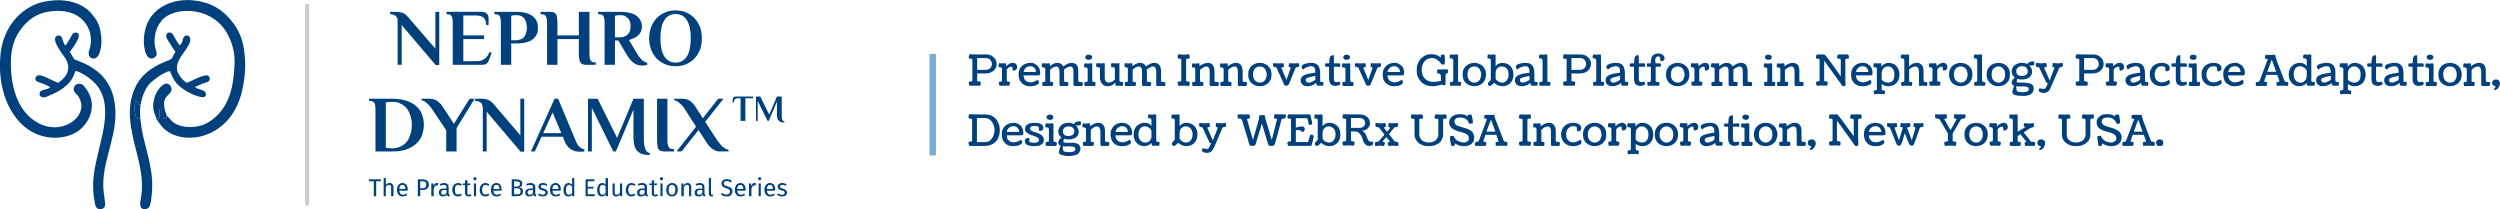 <?xml version="1.0" encoding="UTF-8"?>
<!DOCTYPE svg PUBLIC "-//W3C//DTD SVG 1.1//EN" "http://www.w3.org/Graphics/SVG/1.1/DTD/svg11.dtd">
<!-- Creator: CorelDRAW X8 -->
<svg xmlns="http://www.w3.org/2000/svg" xml:space="preserve" width="123.92mm" height="10.372mm" version="1.1" style="shape-rendering:geometricPrecision; text-rendering:geometricPrecision; image-rendering:optimizeQuality; fill-rule:evenodd; clip-rule:evenodd"
viewBox="0 0 10387 869"
 xmlns:xlink="http://www.w3.org/1999/xlink">
 <defs>
  <style type="text/css">
   <![CDATA[
    .str0 {stroke:#CCCCCC;stroke-width:16.764}
    .fil0 {fill:none}
    .fil2 {fill:#00407C}
    .fil3 {fill:#76AAD9}
    .fil1 {fill:#00407C;fill-rule:nonzero}
   ]]>
  </style>
 </defs>
 <g id="Layer_x0020_1">
  <g id="_2810285637696">
   <line class="fil0 str0" x1="1276" y1="17" x2="1276" y2= "853" />
   <path class="fil1" d="M1809 202l0 -153 16 0 0 221 -15 0 -141 -166 0 165 -17 0 0 -180c0,-4 0,-8 -1,-12 -1,-3 -3,-7 -5,-9 -2,-3 -5,-5 -9,-6 -4,-2 -9,-3 -15,-3l-1 0 0 -10 23 0c13,0 23,2 31,5 8,4 14,9 19,15l115 133z"/>
   <path id="1" class="fil1" d="M2001 49c6,0 11,1 14,3 4,1 7,3 9,6 2,2 4,5 4,8 1,3 2,6 2,10l0 28 -10 0c0,-14 -4,-24 -11,-31 -7,-6 -18,-9 -31,-9l-53 0 0 83 86 0 0 15 -86 0 0 92 56 0c13,0 23,-3 31,-9 9,-5 16,-15 22,-29l9 3 -10 26c-2,7 -5,13 -9,17 -4,4 -11,7 -20,7l-123 0 0 -177c0,-10 -1,-18 -4,-24 -3,-6 -9,-9 -19,-9l-3 0 0 -10 146 0z"/>
   <path id="2" class="fil1" d="M2146 63c-3,0 -6,0 -8,0 -3,0 -5,0 -7,1 -3,0 -5,1 -7,1l0 102 20 0c5,0 11,-1 16,-3 6,-1 11,-4 15,-8 4,-4 7,-9 10,-16 2,-7 4,-15 4,-26 0,-10 -2,-18 -4,-25 -3,-7 -6,-12 -10,-16 -4,-4 -9,-7 -14,-8 -5,-2 -10,-2 -15,-2zm0 -14c4,0 10,0 17,1 6,0 12,1 19,3 7,2 13,4 20,7 6,3 12,7 17,12 5,5 9,11 12,18 3,7 4,16 4,26 0,10 -1,18 -4,25 -3,6 -7,12 -12,17 -5,5 -10,9 -16,12 -6,2 -12,5 -18,6 -6,2 -11,3 -17,3 -5,1 -9,1 -12,1l-32 0 0 89 -43 0 0 -177c0,-10 -2,-18 -4,-24 -3,-6 -10,-9 -20,-9l-3 0 0 -10 92 0z"/>
   <path id="3" class="fil1" d="M2405 49l44 0 0 176c0,10 1,18 4,24 3,7 9,10 19,10l3 0 0 10 -40 0c-5,0 -10,-1 -14,-2 -4,-2 -7,-4 -9,-7 -3,-4 -4,-8 -5,-14 -1,-5 -2,-12 -2,-21l0 -63 -89 0 0 107 -43 0 0 -177c0,-10 -2,-18 -5,-24 -2,-6 -9,-9 -19,-9l-3 0 0 -10 40 0c6,0 10,1 14,2 4,2 7,4 10,8 2,3 4,7 4,13 1,5 2,12 2,20l0 55 89 0 0 -98z"/>
   <path id="4" class="fil1" d="M2577 63c-3,0 -5,0 -8,0 -3,0 -5,0 -7,1 -2,0 -5,1 -7,1l0 90 20 0c6,0 11,-1 16,-2 6,-2 10,-5 15,-8 4,-4 8,-8 10,-14 3,-6 4,-14 4,-22 0,-9 -1,-16 -4,-22 -2,-6 -6,-11 -10,-14 -4,-4 -9,-7 -14,-8 -5,-2 -10,-2 -15,-2zm-8 105l-14 0 0 101 -43 0 0 -177c0,-10 -2,-18 -4,-24 -3,-6 -9,-9 -19,-9l-4 0 0 -10 92 0c5,0 11,0 18,1 6,0 13,1 19,3 7,1 13,4 20,6 6,3 12,7 16,11 5,5 9,10 12,17 3,6 5,14 5,23 0,9 -2,16 -5,23 -3,6 -8,11 -13,16 -5,4 -11,8 -17,10 -7,3 -13,5 -19,7l35 58c4,7 8,13 12,17 4,5 7,8 11,11 4,3 7,5 10,6 3,1 6,2 8,2l0 9c-2,0 -5,1 -9,2 -5,1 -9,1 -14,1 -5,0 -11,-1 -16,-2 -6,-2 -11,-5 -16,-8 -6,-4 -11,-9 -16,-15 -5,-7 -11,-14 -16,-23l-33 -56z"/>
   <path id="5" class="fil1" d="M2870 159c0,-32 -5,-57 -16,-75 -11,-18 -27,-26 -47,-26 -20,0 -36,8 -47,26 -11,18 -16,43 -16,75 0,32 5,57 16,75 11,17 27,26 47,26 20,0 36,-9 47,-26 11,-18 16,-43 16,-75zm-173 0c0,-16 3,-32 8,-46 5,-14 13,-26 22,-37 10,-10 22,-18 35,-24 13,-6 28,-9 45,-9 17,0 32,3 45,9 13,6 25,14 34,24 10,11 17,23 23,37 5,14 7,30 7,46 0,16 -2,32 -7,46 -6,14 -13,26 -23,37 -9,10 -21,18 -34,24 -13,6 -28,9 -45,9 -17,0 -32,-3 -45,-9 -13,-6 -25,-14 -35,-24 -9,-11 -17,-23 -22,-37 -5,-14 -8,-30 -8,-46z"/>
   <path id="6" class="fil1" d="M1628 423c-3,0 -6,0 -9,0 -3,0 -6,1 -9,1 -2,1 -5,1 -7,1l0 188c2,1 5,1 7,2 5,0 11,1 18,1l3 0c12,0 23,-3 32,-7 10,-4 18,-11 26,-19 7,-8 12,-19 16,-31 4,-12 6,-25 6,-40 0,-14 -2,-28 -6,-40 -4,-11 -9,-22 -16,-30 -7,-8 -16,-15 -26,-19 -9,-5 -20,-7 -32,-7l-3 0zm-4 -13c23,0 42,2 60,7 17,5 31,12 42,21 12,10 21,21 26,34 6,14 9,29 9,46 0,16 -3,31 -8,45 -6,14 -14,25 -25,35 -11,10 -24,17 -40,23 -16,5 -35,8 -56,8l-72 0 0 -176c0,-10 -1,-18 -4,-24 -3,-6 -9,-10 -19,-10l-4 0 0 -9 91 0z"/>
   <path id="7" class="fil1" d="M1886 514l65 -104 21 0 -75 122 0 97 -43 0 0 -88 -59 -88c-3,-4 -6,-9 -10,-13 -3,-4 -7,-8 -11,-11 -4,-4 -8,-7 -12,-9 -4,-2 -8,-3 -11,-4l0 -6 36 0c6,0 12,1 17,3 6,2 11,5 15,8 5,4 9,8 13,12 3,5 6,9 9,13l45 68z"/>
   <path id="8" class="fil1" d="M2162 562l0 -152 16 0 0 220 -15 0 -141 -166 0 165 -16 0 0 -180c0,-4 -1,-8 -2,-11 -1,-4 -2,-7 -5,-10 -2,-3 -5,-5 -9,-6 -4,-2 -9,-3 -14,-3l-2 0 0 -9 23 0c13,0 23,1 31,5 8,3 14,8 20,14l114 133z"/>
   <path id="9" class="fil1" d="M2393 587c4,10 9,18 15,23 6,6 12,9 20,10l0 9c-2,0 -5,0 -8,1 -3,0 -6,0 -8,0 -6,0 -11,0 -17,-1 -6,-1 -12,-3 -18,-6 -6,-3 -12,-8 -17,-13 -5,-6 -10,-13 -14,-23l-7 -19 -89 0 -28 61 -16 0 98 -219 15 0 74 177zm-136 -34l75 0 -36 -86 -39 86z"/>
   <path id="10" class="fil1" d="M2675 572c0,21 2,36 6,46 3,10 9,16 19,18l0 8c-25,0 -42,-6 -52,-17 -11,-11 -16,-30 -16,-55l0 -117 -73 174 -11 0 -89 -181 0 181 -16 0 0 -219 40 0 81 163 68 -163 43 0 0 162z"/>
   <path id="11" class="fil1" d="M2730 410l43 0 0 176c0,10 2,18 5,24 2,6 9,9 19,9l3 0 0 10 -40 0c-6,0 -10,-1 -14,-2 -4,-1 -7,-4 -10,-7 -2,-3 -4,-8 -4,-13 -1,-6 -2,-13 -2,-21l0 -176z"/>
   <path id="12" class="fil1" d="M2920 491l64 -81 22 0 -76 96 52 80c3,4 6,8 10,12 3,5 7,8 11,12 4,3 8,6 12,8 4,2 8,4 12,4l0 7 -37 0c-6,0 -12,-1 -17,-3 -6,-3 -11,-6 -15,-9 -5,-4 -9,-8 -13,-12 -3,-4 -6,-8 -9,-13l-34 -52 -70 89 -21 0 81 -103 -47 -73c-2,-4 -6,-9 -9,-13 -4,-4 -8,-8 -12,-11 -3,-4 -7,-7 -12,-9 -4,-2 -8,-3 -11,-4l0 -6 36 0c6,0 12,1 18,3 5,2 10,5 15,8 4,4 8,8 12,12 4,5 7,9 9,13l29 45z"/>
   <path class="fil1" d="M3129 401l0 7 -32 0 0 94 -20 0 0 -94 -11 0c-5,0 -9,1 -12,4 -4,3 -5,8 -5,14l-5 0 0 -13c0,-1 0,-3 1,-4 0,-2 1,-3 2,-4 1,-1 2,-2 4,-3 1,0 4,-1 6,-1l72 0z"/>
   <path id="1" class="fil1" d="M3248 476c0,9 0,16 2,21 2,4 5,7 9,8l0 4c-11,0 -19,-3 -24,-8 -5,-5 -7,-14 -7,-25l0 -54 -34 80 -5 0 -41 -83 0 83 -7 0 0 -101 18 0 37 75 32 -75 20 0 0 75z"/>
   <polygon class="fil1" points="1583,745 1582,753 1563,753 1563,815 1553,815 1553,753 1533,753 1533,745 "/>
   <path id="1" class="fil1" d="M1619 760c5,0 9,2 11,5 3,3 5,7 5,12l0 38 -10 0 0 -37c0,-4 -1,-6 -2,-8 -1,-2 -4,-2 -6,-2 -3,0 -6,0 -8,2 -2,2 -4,4 -6,7l0 38 -9 0 0 -75 9 -1 0 30c4,-6 10,-9 16,-9z"/>
   <path id="2" class="fil1" d="M1694 787c0,1 0,3 0,5l-35 0c1,5 2,10 5,13 2,2 6,4 10,4 2,0 5,-1 7,-1 2,-1 4,-2 7,-4l4 6c-6,4 -12,6 -19,6 -7,0 -13,-2 -17,-7 -4,-5 -7,-12 -7,-20 0,-6 1,-11 3,-15 2,-4 5,-8 8,-10 3,-2 7,-4 12,-4 7,0 12,3 16,7 4,5 6,12 6,20zm-10 -3c0,-5 -1,-9 -3,-12 -2,-3 -5,-4 -9,-4 -8,0 -12,5 -13,17l25 0 0 -1z"/>
   <path id="3" class="fil1" d="M1754 745c9,0 16,2 21,6 4,3 7,9 7,16 0,7 -3,13 -8,17 -5,4 -11,5 -19,5l-9 0 0 26 -10 0 0 -70 18 0zm0 37c6,0 10,-1 13,-3 3,-3 4,-7 4,-12 0,-5 -1,-9 -4,-11 -3,-2 -7,-3 -13,-3l-8 0 0 29 8 0z"/>
   <path id="4" class="fil1" d="M1816 760c2,0 3,1 5,1l-2 9c-1,0 -3,0 -4,0 -4,0 -6,1 -8,3 -2,3 -4,6 -5,12l0 30 -10 0 0 -53 9 0 0 10c2,-4 4,-7 6,-9 3,-2 5,-3 9,-3z"/>
   <path id="5" class="fil1" d="M1864 803c0,2 1,3 1,4 1,1 2,2 4,3l-3 6c-2,0 -5,-1 -6,-2 -2,-1 -3,-3 -4,-6 -4,6 -9,8 -16,8 -5,0 -9,-1 -12,-4 -3,-3 -5,-7 -5,-12 0,-6 2,-10 6,-13 4,-3 10,-4 18,-4l8 0 0 -4c0,-4 -1,-7 -3,-9 -2,-1 -5,-2 -8,-2 -4,0 -9,1 -15,3l-2 -7c7,-2 13,-4 18,-4 7,0 11,2 14,5 4,3 5,7 5,13l0 25zm-22 6c6,0 10,-2 13,-8l0 -12 -7 0c-10,0 -15,3 -15,11 0,3 1,5 2,7 2,1 4,2 7,2z"/>
   <path id="6" class="fil1" d="M1903 760c3,0 6,1 9,2 2,1 5,2 7,4l-4 6c-2,-1 -4,-2 -6,-3 -2,-1 -4,-1 -6,-1 -4,0 -7,2 -10,5 -2,4 -3,9 -3,16 0,6 1,11 3,15 2,3 6,4 10,4 2,0 4,0 6,-1 2,0 4,-1 6,-3l4 6c-5,4 -10,6 -16,6 -7,0 -13,-2 -17,-7 -4,-5 -7,-12 -7,-20 0,-6 1,-11 3,-15 2,-4 5,-8 8,-10 4,-2 8,-4 13,-4z"/>
   <path id="7" class="fil1" d="M1959 813c-4,2 -8,3 -12,3 -5,0 -8,-1 -11,-4 -2,-2 -4,-6 -4,-11l0 -32 -9 0 0 -7 9 0 0 -12 10 -2 0 14 12 0 -1 7 -11 0 0 32c0,2 0,4 1,6 1,1 3,2 5,2 2,0 5,-1 7,-3l4 7z"/>
   <path id="8" class="fil1" d="M1978 762l0 53 -9 0 0 -53 9 0zm-5 -26c2,0 4,1 5,2 1,1 2,2 2,4 0,2 -1,4 -2,5 -1,1 -3,2 -5,2 -2,0 -3,-1 -5,-2 -1,-1 -1,-3 -1,-5 0,-2 0,-3 1,-4 2,-1 3,-2 5,-2z"/>
   <path id="9" class="fil1" d="M2017 760c3,0 6,1 8,2 3,1 6,2 8,4l-4 6c-2,-1 -4,-2 -6,-3 -2,-1 -4,-1 -6,-1 -4,0 -8,2 -10,5 -2,4 -4,9 -4,16 0,6 2,11 4,15 2,3 6,4 10,4 2,0 4,0 6,-1 2,0 4,-1 6,-3l4 6c-5,4 -10,6 -16,6 -8,0 -13,-2 -17,-7 -5,-5 -7,-12 -7,-20 0,-6 1,-11 3,-15 2,-4 5,-8 8,-10 4,-2 8,-4 13,-4z"/>
   <path id="10" class="fil1" d="M2084 787c0,1 0,3 0,5l-34 0c0,5 2,10 4,13 3,2 6,4 10,4 3,0 5,-1 7,-1 2,-1 5,-2 7,-4l4 6c-6,4 -12,6 -19,6 -7,0 -13,-2 -17,-7 -4,-5 -6,-12 -6,-20 0,-6 1,-11 2,-15 2,-4 5,-8 8,-10 4,-2 7,-4 12,-4 7,0 13,3 16,7 4,5 6,12 6,20zm-9 -3c0,-5 -1,-9 -3,-12 -2,-3 -6,-4 -10,-4 -7,0 -12,5 -12,17l25 0 0 -1z"/>
   <path id="11" class="fil1" d="M2157 778c5,1 9,3 12,5 3,3 4,7 4,12 0,13 -9,20 -27,20l-20 0 0 -70 17 0c9,0 16,2 20,5 5,2 7,7 7,13 0,4 -1,7 -3,10 -3,3 -6,4 -10,5zm-21 -25l0 22 11 0c4,0 7,-1 10,-3 2,-2 3,-5 3,-8 0,-5 -1,-7 -4,-9 -2,-1 -7,-2 -12,-2l-8 0zm10 54c5,0 10,0 13,-2 3,-2 4,-5 4,-10 0,-4 -1,-8 -4,-10 -3,-2 -7,-3 -12,-3l-11 0 0 25 10 0z"/>
   <path id="12" class="fil1" d="M2224 803c0,2 0,3 1,4 0,1 2,2 3,3l-2 6c-3,0 -5,-1 -7,-2 -1,-1 -3,-3 -4,-6 -3,6 -8,8 -15,8 -6,0 -10,-1 -13,-4 -3,-3 -5,-7 -5,-12 0,-6 3,-10 7,-13 4,-3 10,-4 17,-4l8 0 0 -4c0,-4 -1,-7 -2,-9 -2,-1 -5,-2 -9,-2 -4,0 -9,1 -14,3l-3 -7c7,-2 13,-4 19,-4 6,0 11,2 14,5 3,3 5,7 5,13l0 25zm-22 6c5,0 9,-2 12,-8l0 -12 -7 0c-10,0 -15,3 -15,11 0,3 1,5 3,7 1,1 4,2 7,2z"/>
   <path id="13" class="fil1" d="M2256 760c4,0 7,1 10,2 3,1 6,2 8,4l-3 6c-3,-1 -5,-2 -7,-3 -3,-1 -5,-1 -7,-1 -3,0 -6,0 -8,2 -1,1 -2,3 -2,5 0,2 1,4 2,5 2,1 5,2 9,3 6,2 11,4 14,7 3,2 4,6 4,10 0,5 -2,9 -6,12 -4,3 -9,4 -15,4 -8,0 -15,-2 -20,-7l5 -5c4,3 9,5 15,5 3,0 6,-1 8,-2 2,-2 3,-4 3,-6 0,-2 0,-4 -1,-5 -1,-1 -2,-2 -4,-3 -2,-1 -4,-1 -8,-2 -6,-2 -10,-4 -12,-6 -3,-3 -4,-6 -4,-10 0,-3 1,-5 2,-7 2,-3 4,-4 7,-6 3,-1 7,-2 10,-2z"/>
   <path id="14" class="fil1" d="M2330 787c0,1 0,3 -1,5l-34 0c1,5 2,10 5,13 2,2 6,4 10,4 2,0 5,-1 7,-1 2,-1 4,-2 7,-4l4 6c-6,4 -12,6 -19,6 -7,0 -13,-2 -17,-7 -5,-5 -7,-12 -7,-20 0,-6 1,-11 3,-15 2,-4 4,-8 8,-10 3,-2 7,-4 12,-4 7,0 12,3 16,7 4,5 6,12 6,20zm-10 -3c0,-5 -1,-9 -3,-12 -2,-3 -5,-4 -9,-4 -8,0 -12,5 -13,17l25 0 0 -1z"/>
   <path id="15" class="fil1" d="M2386 740l0 75 -8 0 -1 -7c-2,2 -4,5 -7,6 -2,2 -5,2 -9,2 -6,0 -11,-2 -15,-7 -3,-5 -5,-12 -5,-20 0,-6 1,-11 3,-15 1,-4 4,-8 7,-10 3,-2 7,-4 11,-4 6,0 10,3 15,7l0 -28 9 1zm-23 69c3,0 6,-1 8,-2 2,-1 4,-3 6,-6l0 -26c-2,-3 -4,-4 -6,-5 -2,-2 -4,-2 -7,-2 -4,0 -7,2 -9,5 -3,3 -4,9 -4,15 0,7 1,12 3,16 2,3 5,5 9,5z"/>
   <polygon id="16" class="fil1" points="2470,745 2469,753 2442,753 2442,776 2466,776 2466,783 2442,783 2442,807 2471,807 2471,815 2433,815 2433,745 "/>
   <path id="17" class="fil1" d="M2526 740l0 75 -8 0 -1 -7c-2,2 -4,5 -7,6 -3,2 -6,2 -9,2 -6,0 -11,-2 -15,-7 -3,-5 -5,-12 -5,-20 0,-6 1,-11 3,-15 1,-4 4,-8 7,-10 3,-2 7,-4 11,-4 6,0 10,3 14,7l0 -28 10 1zm-23 69c3,0 6,-1 8,-2 2,-1 4,-3 5,-6l0 -26c-1,-3 -3,-4 -5,-5 -2,-2 -4,-2 -7,-2 -4,0 -7,2 -10,5 -2,3 -3,9 -3,15 0,7 1,12 3,16 2,3 5,5 9,5z"/>
   <path id="18" class="fil1" d="M2585 815l-8 0 -1 -8c-2,3 -4,6 -7,7 -2,2 -6,2 -10,2 -4,0 -8,-1 -10,-4 -3,-3 -4,-7 -4,-12l0 -38 9 0 0 37c0,4 1,6 2,8 1,1 3,2 6,2 5,0 10,-3 14,-9l0 -38 9 0 0 53z"/>
   <path id="19" class="fil1" d="M2624 760c3,0 6,1 8,2 3,1 6,2 8,4l-4 6c-2,-1 -4,-2 -6,-3 -2,-1 -4,-1 -6,-1 -4,0 -8,2 -10,5 -2,4 -4,9 -4,16 0,6 2,11 4,15 2,3 6,4 10,4 2,0 4,0 6,-1 2,0 4,-1 6,-3l4 6c-5,4 -10,6 -16,6 -8,0 -13,-2 -17,-7 -5,-5 -7,-12 -7,-20 0,-6 1,-11 3,-15 2,-4 5,-8 8,-10 4,-2 8,-4 13,-4z"/>
   <path id="20" class="fil1" d="M2688 803c0,2 0,3 1,4 1,1 2,2 3,3l-2 6c-3,0 -5,-1 -7,-2 -1,-1 -3,-3 -3,-6 -4,6 -9,8 -16,8 -6,0 -10,-1 -13,-4 -3,-3 -4,-7 -4,-12 0,-6 2,-10 6,-13 4,-3 10,-4 17,-4l8 0 0 -4c0,-4 -1,-7 -2,-9 -2,-1 -5,-2 -9,-2 -4,0 -9,1 -14,3l-3 -7c7,-2 13,-4 19,-4 6,0 11,2 14,5 3,3 5,7 5,13l0 25zm-22 6c5,0 9,-2 12,-8l0 -12 -7 0c-10,0 -14,3 -14,11 0,3 0,5 2,7 1,1 4,2 7,2z"/>
   <path id="21" class="fil1" d="M2734 813c-4,2 -8,3 -12,3 -5,0 -8,-1 -11,-4 -2,-2 -3,-6 -3,-11l0 -32 -10 0 0 -7 10 0 0 -12 9 -2 0 14 13 0 -1 7 -12 0 0 32c0,2 0,4 1,6 1,1 3,2 5,2 2,0 5,-1 7,-3l4 7z"/>
   <path id="22" class="fil1" d="M2753 762l0 53 -9 0 0 -53 9 0zm-5 -26c2,0 4,1 5,2 1,1 2,2 2,4 0,2 -1,4 -2,5 -1,1 -3,2 -5,2 -2,0 -3,-1 -5,-2 -1,-1 -1,-3 -1,-5 0,-2 0,-3 1,-4 2,-1 3,-2 5,-2z"/>
   <path id="23" class="fil1" d="M2792 760c8,0 14,3 18,8 4,5 6,12 6,20 0,6 -1,11 -3,15 -2,4 -4,7 -8,10 -4,2 -8,3 -13,3 -7,0 -13,-2 -17,-7 -5,-5 -7,-12 -7,-21 0,-5 1,-10 3,-14 2,-5 5,-8 8,-10 4,-2 8,-4 13,-4zm0 8c-9,0 -14,7 -14,20 0,14 5,21 14,21 9,0 14,-7 14,-21 0,-13 -5,-20 -14,-20z"/>
   <path id="24" class="fil1" d="M2857 760c5,0 8,2 11,5 3,3 4,7 4,12l0 38 -9 0 0 -37c0,-4 -1,-6 -2,-8 -2,-2 -4,-2 -7,-2 -2,0 -5,0 -7,2 -2,2 -4,4 -6,7l0 38 -10 0 0 -53 8 0 1 8c2,-3 5,-6 7,-7 3,-2 6,-3 10,-3z"/>
   <path id="25" class="fil1" d="M2927 803c0,2 0,3 1,4 1,1 2,2 3,3l-2 6c-2,0 -5,-1 -6,-2 -2,-1 -3,-3 -4,-6 -4,6 -9,8 -16,8 -5,0 -10,-1 -13,-4 -3,-3 -4,-7 -4,-12 0,-6 2,-10 6,-13 4,-3 10,-4 17,-4l9 0 0 -4c0,-4 -1,-7 -3,-9 -2,-1 -5,-2 -9,-2 -3,0 -8,1 -14,3l-2 -7c6,-2 13,-4 18,-4 6,0 11,2 14,5 3,3 5,7 5,13l0 25zm-22 6c5,0 10,-2 13,-8l0 -12 -7 0c-10,0 -15,3 -15,11 0,3 1,5 2,7 2,1 4,2 7,2z"/>
   <path id="26" class="fil1" d="M2956 816c-4,0 -6,-1 -8,-3 -2,-2 -3,-5 -3,-8l0 -65 9 -1 0 65c0,2 0,3 1,4 0,0 1,1 2,1 2,0 3,-1 4,-1l2 6c-2,2 -4,2 -7,2z"/>
   <path id="27" class="fil1" d="M3020 744c4,0 8,1 12,2 3,1 6,3 9,6l-5 6c-3,-2 -5,-4 -8,-5 -2,-1 -5,-1 -8,-1 -4,0 -7,1 -9,2 -2,2 -4,5 -4,8 0,2 1,4 2,5 0,1 2,3 4,4 2,1 6,2 10,3 4,2 8,3 11,5 3,1 5,3 7,6 2,3 2,6 2,11 0,4 -1,7 -3,10 -2,3 -4,6 -8,8 -4,1 -8,2 -14,2 -9,0 -17,-3 -23,-9l5 -6c3,3 6,4 9,6 3,1 6,1 9,1 5,0 8,-1 11,-3 3,-2 4,-5 4,-9 0,-2 0,-4 -1,-6 -1,-1 -2,-3 -4,-4 -3,-1 -6,-2 -10,-4 -7,-2 -12,-4 -15,-7 -4,-3 -5,-8 -5,-13 0,-3 0,-6 2,-9 2,-3 5,-5 8,-7 3,-1 7,-2 12,-2z"/>
   <path id="28" class="fil1" d="M3098 787c0,1 -1,3 -1,5l-34 0c1,5 2,10 5,13 2,2 6,4 10,4 2,0 5,-1 7,-1 2,-1 4,-2 7,-4l4 6c-6,4 -12,6 -19,6 -8,0 -13,-2 -17,-7 -5,-5 -7,-12 -7,-20 0,-6 1,-11 3,-15 2,-4 4,-8 8,-10 3,-2 7,-4 11,-4 8,0 13,3 17,7 4,5 6,12 6,20zm-10 -3c0,-5 -1,-9 -3,-12 -2,-3 -5,-4 -9,-4 -8,0 -12,5 -13,17l25 0 0 -1z"/>
   <path id="29" class="fil1" d="M3136 760c2,0 3,1 5,1l-2 9c-1,0 -3,0 -4,0 -4,0 -6,1 -8,3 -2,3 -4,6 -5,12l0 30 -10 0 0 -53 8 0 1 10c2,-4 4,-7 6,-9 3,-2 5,-3 9,-3z"/>
   <path id="30" class="fil1" d="M3161 762l0 53 -9 0 0 -53 9 0zm-5 -26c2,0 4,1 5,2 1,1 2,2 2,4 0,2 -1,4 -2,5 -1,1 -3,2 -5,2 -2,0 -3,-1 -4,-2 -2,-1 -2,-3 -2,-5 0,-2 0,-3 2,-4 1,-1 2,-2 4,-2z"/>
   <path id="31" class="fil1" d="M3221 787c0,1 0,3 -1,5l-34 0c1,5 2,10 5,13 2,2 6,4 10,4 2,0 5,-1 7,-1 2,-1 4,-2 7,-4l4 6c-6,4 -12,6 -19,6 -7,0 -13,-2 -17,-7 -5,-5 -7,-12 -7,-20 0,-6 1,-11 3,-15 2,-4 4,-8 8,-10 3,-2 7,-4 12,-4 7,0 12,3 16,7 4,5 6,12 6,20zm-10 -3c0,-5 -1,-9 -3,-12 -2,-3 -5,-4 -9,-4 -8,0 -12,5 -13,17l25 0 0 -1z"/>
   <path id="32" class="fil1" d="M3250 760c4,0 7,1 10,2 3,1 6,2 8,4l-4 6c-2,-1 -4,-2 -7,-3 -2,-1 -4,-1 -7,-1 -3,0 -5,0 -7,2 -2,1 -2,3 -2,5 0,2 0,4 2,5 2,1 5,2 9,3 6,2 10,4 13,7 3,2 5,6 5,10 0,5 -2,9 -6,12 -4,3 -9,4 -15,4 -8,0 -15,-2 -21,-7l5 -5c5,3 10,5 15,5 4,0 7,-1 9,-2 2,-2 3,-4 3,-6 0,-2 0,-4 -1,-5 -1,-1 -2,-2 -4,-3 -2,-1 -5,-1 -8,-2 -6,-2 -10,-4 -12,-6 -3,-3 -4,-6 -4,-10 0,-3 1,-5 2,-7 2,-3 4,-4 7,-6 3,-1 6,-2 10,-2z"/>
   <g>
    <path class="fil2" d="M217 2c-50,5 -83,17 -120,45 -55,42 -88,108 -95,179 -14,142 37,261 120,315 49,32 118,42 178,17 59,-24 106,-103 68,-173 -5,-10 -18,-27 -23,-32 -12,-9 -31,-6 -37,8 -8,19 10,28 16,37 53,76 -54,165 -157,117 -78,-37 -112,-120 -120,-209 -6,-71 0,-127 35,-178 27,-39 66,-76 137,-82 139,-12 176,96 152,161 -14,37 29,52 42,14 11,-30 10,-63 4,-95 -7,-30 -19,-50 -39,-72 -32,-37 -92,-59 -161,-52z"/>
    <path class="fil2" d="M693 480c0,7 -3,11 -8,12 -9,1 -1,2 -4,-1 -3,-4 -4,2 -4,-19 0,-6 0,-12 0,-18 -15,-2 -15,-7 -14,14 0,20 1,24 -13,27l19 26c67,86 260,71 325,-104 17,-45 28,-118 24,-170 -4,-62 -15,-103 -45,-146 -25,-34 -58,-68 -108,-86 -116,-40 -230,3 -259,98 -8,26 -11,57 -6,85 1,11 6,27 12,35 7,11 22,13 32,4 19,-16 -7,-29 -1,-81 3,-31 14,-52 28,-70 44,-56 194,-65 265,40 26,40 43,91 38,151 -4,61 -11,109 -37,157 -20,35 -57,75 -104,88 -36,10 -88,8 -117,-17l-23 -25z"/>
    <path class="fil2" d="M270 189c-2,-7 -4,-8 -7,-15 -3,-6 -4,-14 -6,-19 -6,-11 -25,-11 -28,4 -4,19 22,53 29,64 11,15 30,38 25,66 -3,24 -26,45 -41,55 -18,-5 -67,-36 -85,-31 -6,2 -25,21 11,31 15,4 28,12 41,18 -17,16 -49,4 -44,35 14,14 28,5 46,-3 36,-14 76,-40 93,-75 4,-8 6,-17 10,-25 31,8 73,39 93,66 78,111 -20,277 -20,406 0,24 1,41 5,65 3,18 4,39 26,38 8,0 16,-6 18,-13 4,-9 -7,-53 -7,-88 0,-119 67,-217 47,-344 -9,-59 -38,-101 -71,-127 -47,-37 -85,-44 -96,-51 -3,-3 -17,-27 -19,-31 3,-5 8,-9 12,-16 9,-13 32,-46 24,-58 -3,-6 -13,-8 -20,-4 -5,3 -9,12 -12,17 -6,10 -15,30 -24,35z"/>
    <path class="fil2" d="M583 493c-7,0 -9,1 -15,-5 -13,-13 -7,-65 -7,-65 2,-2 14,-8 14,12 3,0 4,1 6,0l3 -1c0,0 1,0 1,-1 4,-31 20,-70 41,-90 17,-15 53,-43 80,-48 15,35 20,51 61,79 11,8 33,18 47,23 14,5 49,17 40,-13 -8,-13 -33,-11 -44,-23 12,-4 26,-12 40,-17 7,-2 15,-3 19,-9 5,-7 2,-18 -5,-21 -16,-8 -70,24 -87,30 -15,-8 -36,-30 -41,-52 -11,-50 63,-98 54,-134 -4,-14 -22,-15 -28,-1 -2,5 -3,11 -5,17 -2,3 -3,5 -5,8l-5 6c-8,-7 -17,-25 -23,-35 -3,-6 -7,-14 -12,-16 -8,-5 -17,-1 -20,5 -6,11 8,30 14,38 9,16 14,23 23,35 -6,8 -9,18 -15,27 -4,6 -21,11 -28,14 -60,25 -108,59 -132,126 -36,96 3,201 24,294 11,52 17,100 6,155 -10,50 28,40 35,30 9,-10 12,-58 13,-74 4,-78 -20,-147 -37,-220 -6,-26 -9,-48 -12,-74z"/>
    <path class="fil2" d="M650 495c14,-3 13,-7 13,-27 -1,-21 -1,-16 14,-14 0,6 0,12 0,18 0,21 1,15 4,19 3,3 -5,2 4,1 5,-1 8,-5 8,-12 -35,-87 21,-79 20,-112 -1,-11 -20,-44 -56,6 -7,10 -13,22 -16,35 -12,44 2,58 9,86z"/>
    <path class="fil2" d="M583 493c-1,-20 -3,-42 2,-60 0,1 -1,1 -1,1l-3 1c-2,1 -3,0 -6,0 0,-20 -12,-14 -14,-12 0,0 -6,52 7,65 6,6 8,5 15,5z"/>
   </g>
  </g>
  <g id="_2810288900208">
   <path class="fil1" d="M4040 333l0 -84c0,-2 0,-3 -1,-4 -1,-1 -2,-1 -5,-1 -6,0 -9,-2 -9,-5 0,-3 0,-6 1,-8 1,-3 2,-5 3,-6 8,1 19,1 32,1 5,0 11,0 18,0 7,0 12,0 14,0 7,0 12,0 18,2 5,1 9,3 13,6 4,3 7,6 9,9 3,3 5,7 6,11 1,4 2,8 2,12 0,5 -1,10 -3,14 -2,5 -5,9 -9,13 -4,3 -9,6 -15,9 -6,2 -13,3 -21,3l-33 0 0 28c0,0 0,1 0,2 0,0 0,1 1,1 0,1 1,1 1,2 1,0 2,0 3,0 3,0 5,1 7,1 2,1 3,2 3,3 0,3 0,6 -1,9 0,3 -1,5 -3,5 -8,0 -15,0 -21,0 -6,0 -13,0 -21,0 -1,0 -2,-2 -3,-5 -1,-3 -1,-6 -1,-9 0,-1 1,-2 3,-3 2,0 4,-1 6,-1 3,0 4,0 5,-1 1,-1 1,-3 1,-4zm20 -43l33 0c9,0 16,-2 21,-7 5,-5 7,-11 7,-17 0,-7 -2,-13 -7,-18 -5,-5 -12,-7 -21,-7l-33 0 0 49z"/>
   <path id="1" class="fil1" d="M4180 271l0 5c3,-4 7,-7 12,-10 5,-4 10,-5 15,-5 3,0 6,0 8,1 3,1 6,3 8,6 2,2 3,6 3,9 0,11 -6,16 -17,16 0,0 0,0 0,0 -1,0 -1,-1 -1,-1 0,0 0,0 0,0 0,0 -1,0 -1,-1 0,0 0,0 0,0 0,0 0,-1 0,-1 0,0 0,-1 0,-1 0,0 0,0 0,-1 0,0 0,-1 0,-1l-1 -9c-2,-1 -4,-1 -5,-1 -4,0 -7,1 -11,4 -3,2 -5,5 -7,8l0 44c0,1 0,2 0,2 0,1 0,1 1,2 0,0 1,1 1,1 1,0 2,1 3,1 3,0 5,0 6,1 2,0 2,1 2,3 0,3 0,5 -1,8 -1,3 -2,5 -4,5 -4,0 -10,0 -18,0 -8,0 -14,0 -18,0 -2,0 -3,-2 -4,-5 -1,-3 -1,-5 -1,-8 0,-2 1,-3 2,-3 2,-1 4,-1 6,-1 2,0 4,-1 4,-2 1,-1 1,-2 1,-4l0 -46c0,-3 -1,-5 -2,-6 -2,-1 -6,-2 -11,-2 0,0 -1,-1 -1,-1 0,-1 0,-2 0,-4 0,-3 0,-5 1,-8 0,-2 1,-3 2,-4 4,1 8,1 12,1 2,0 5,0 7,0 3,-1 4,-1 5,-1 2,0 3,1 3,2 1,1 1,3 1,7z"/>
   <path id="2" class="fil1" d="M4322 305c0,2 -1,4 -2,6 -1,1 -4,2 -8,2l-60 0c1,5 2,10 3,13 2,4 4,7 7,9 2,2 5,4 8,5 4,1 7,2 11,2 5,0 10,-1 16,-3 5,-2 10,-5 15,-8 3,4 5,8 5,11 0,3 -2,5 -5,8 -3,2 -8,4 -13,6 -6,1 -12,2 -18,2 -5,0 -10,0 -14,-1 -5,-1 -9,-3 -13,-6 -5,-2 -8,-5 -11,-9 -4,-4 -6,-8 -8,-14 -2,-6 -3,-13 -3,-20 0,-8 2,-14 4,-20 3,-6 7,-11 11,-15 5,-4 10,-7 16,-9 5,-2 11,-3 17,-3 4,0 9,0 13,1 4,2 7,3 11,6 4,2 7,5 9,8 3,4 5,8 7,13 1,4 2,10 2,16zm-18 -6c0,-8 -3,-14 -7,-18 -5,-4 -10,-6 -16,-6 -7,0 -13,2 -19,6 -5,5 -8,11 -9,18l51 0z"/>
   <path id="3" class="fil1" d="M4362 271l0 4c4,-4 9,-7 15,-10 5,-3 11,-4 17,-4 5,0 10,1 14,4 4,2 7,6 10,11 5,-4 11,-8 17,-11 7,-3 13,-4 19,-4 7,0 14,3 19,8 5,6 7,15 7,28l0 37c0,4 2,6 5,6 0,0 1,0 2,0 1,0 2,0 2,0 1,0 2,0 2,1 1,0 2,0 2,0 1,0 2,0 2,0 1,0 1,0 2,1 0,0 0,0 1,0 0,0 0,1 1,1 0,0 0,1 0,1 0,7 -1,11 -3,13 -7,0 -13,0 -18,0 -2,0 -5,0 -8,0 -3,0 -5,0 -7,0 -2,0 -3,-3 -3,-7l0 -52c0,-8 -1,-13 -3,-17 -3,-3 -6,-5 -10,-5 -4,0 -8,1 -13,4 -4,2 -9,5 -13,9 0,2 0,5 0,7l0 38c0,4 2,6 5,6 0,0 1,0 2,0 1,0 2,0 2,0 1,0 1,0 2,1 1,0 2,0 2,0 1,0 1,0 2,0 0,0 1,0 1,1 1,0 1,0 1,0 0,0 1,1 1,1 0,0 0,1 0,1 0,7 -1,11 -3,13 -5,0 -10,0 -15,0 -3,0 -6,0 -10,0 -3,0 -5,0 -6,0 -2,0 -3,-3 -3,-7l0 -52c0,-8 -2,-13 -4,-17 -2,-3 -6,-5 -9,-5 -4,0 -9,1 -13,4 -5,2 -9,6 -13,10l0 45c0,0 0,1 0,2 0,0 0,1 0,1 1,1 1,1 2,2 1,0 2,0 3,0 3,0 4,1 6,1 2,1 2,2 2,3 0,7 -1,11 -3,13 -5,0 -12,0 -21,0 -8,0 -15,0 -19,0 -2,-2 -3,-6 -3,-13 0,-1 0,-2 2,-3 2,0 3,-1 6,-1 2,0 3,0 4,-1 0,-1 1,-2 1,-4l0 -48c0,-3 -1,-5 -3,-6 -2,-1 -5,-2 -10,-2 -1,0 -1,-1 -1,-1 -1,-1 -1,-2 -1,-4 0,-3 1,-6 1,-8 1,-2 2,-3 2,-4 5,1 9,1 13,1 3,0 5,0 8,0 3,-1 5,-1 5,-1 2,0 3,1 4,2 0,1 1,3 1,7z"/>
   <path id="4" class="fil1" d="M4524 248c-1,0 -3,0 -4,0 -2,0 -3,-1 -5,-1 -2,-1 -3,-2 -4,-4 -1,-1 -2,-3 -2,-5 0,-7 5,-11 15,-11 2,0 5,1 7,1 1,1 3,2 4,3 1,1 1,2 2,3 0,2 0,3 0,4 0,3 -1,5 -2,6 -2,2 -4,3 -5,4 -2,0 -4,0 -6,0zm14 23l0 63c0,1 0,2 0,2 1,1 1,2 1,2 0,1 1,1 2,2 1,0 2,0 3,0 2,0 4,0 6,1 1,1 2,2 2,3 0,7 -1,11 -3,13 -5,0 -12,0 -19,0 -8,0 -15,0 -22,0 -2,-2 -3,-6 -3,-13 0,-1 1,-2 3,-3 1,-1 3,-1 5,-1 2,0 4,0 5,-1 0,-1 1,-3 1,-4l0 -47c0,-3 -1,-5 -3,-7 -2,-1 -5,-1 -10,-1 -1,-1 -1,-1 -2,-2 0,0 0,-1 0,-3 0,-3 0,-6 1,-8 1,-3 1,-4 2,-4 4,0 9,1 13,1 3,0 6,0 9,-1 3,0 4,0 5,0 2,0 3,0 3,1 1,1 1,4 1,7z"/>
   <path id="5" class="fil1" d="M4651 268l0 64c0,2 0,3 0,3 0,1 1,2 1,2 0,1 1,2 1,2 1,0 2,0 3,1 1,0 2,0 4,0 2,0 4,0 5,1 1,1 1,2 1,4 0,3 0,5 -1,8 -1,2 -1,3 -2,4 -4,-1 -8,-1 -12,-1 -2,0 -5,0 -7,0 -3,0 -4,1 -5,1 -2,0 -4,-1 -4,-2 0,-2 -1,-6 -1,-12 -4,5 -9,9 -14,11 -6,3 -12,4 -18,4 -4,0 -8,-1 -12,-2 -3,-1 -7,-4 -10,-6 -3,-3 -5,-7 -7,-12 -2,-4 -3,-10 -3,-16l0 -34c0,-6 -1,-9 -4,-9 0,0 -1,0 -2,0 -1,0 -1,0 -2,0 0,0 -1,0 -2,0 0,0 -1,0 -1,0 -1,-1 -1,-1 -2,-1 0,0 -1,0 -1,0 0,0 0,-1 -1,-1 0,0 0,0 0,-1 0,0 -1,0 -1,-1 0,-7 1,-11 3,-13 6,1 11,1 15,1 3,0 7,0 10,0 3,-1 5,-1 5,-1 2,0 3,2 3,6l0 55c0,7 2,12 5,15 3,3 8,5 13,5 4,0 8,-2 13,-4 4,-2 8,-5 11,-9l0 -42c0,-6 -2,-9 -5,-9 0,0 -1,0 -2,0 0,0 -1,0 -2,0 0,0 -1,0 -1,0 -1,0 -2,0 -2,0 0,-1 -1,-1 -1,-1 -1,0 -1,0 -2,0 0,0 0,-1 -1,-1 0,0 0,0 0,-1 0,0 0,0 0,-1 0,-7 1,-11 2,-13 6,1 11,1 15,1 4,0 8,0 12,0 4,-1 6,-1 6,-1 0,0 0,2 0,6z"/>
   <path id="6" class="fil1" d="M4705 271l0 4c4,-4 9,-7 15,-10 6,-3 12,-4 17,-4 6,0 10,1 14,4 5,2 8,6 10,11 6,-4 11,-8 18,-11 6,-3 12,-4 18,-4 8,0 14,3 19,8 5,6 8,15 8,28l0 37c0,4 1,6 4,6 1,0 1,0 2,0 1,0 2,0 3,0 0,0 1,0 2,1 1,0 1,0 2,0 1,0 1,0 2,0 0,0 1,0 1,1 1,0 1,0 1,0 1,0 1,1 1,1 0,0 0,1 0,1 0,7 -1,11 -3,13 -6,0 -12,0 -17,0 -3,0 -6,0 -9,0 -3,0 -5,0 -6,0 -2,0 -3,-3 -3,-7l0 -52c0,-8 -1,-13 -4,-17 -2,-3 -5,-5 -9,-5 -4,0 -9,1 -13,4 -5,2 -9,5 -14,9 1,2 1,5 1,7l0 38c0,4 1,6 4,6 1,0 2,0 2,0 1,0 2,0 3,0 0,0 1,0 2,1 1,0 1,0 2,0 0,0 1,0 1,0 1,0 1,0 2,1 0,0 0,0 1,0 0,0 0,1 0,1 1,0 1,1 1,1 0,7 -1,11 -3,13 -6,0 -11,0 -16,0 -2,0 -6,0 -9,0 -4,0 -6,0 -7,0 -2,0 -3,-3 -3,-7l0 -52c0,-8 -1,-13 -3,-17 -3,-3 -6,-5 -10,-5 -4,0 -8,1 -13,4 -5,2 -9,6 -13,10l0 45c0,0 0,1 0,2 0,0 1,1 1,1 0,1 1,1 2,2 0,0 2,0 3,0 2,0 4,1 5,1 2,1 3,2 3,3 0,7 -1,11 -3,13 -6,0 -13,0 -21,0 -9,0 -16,0 -20,0 -2,-2 -3,-6 -3,-13 0,-1 1,-2 3,-3 1,0 3,-1 5,-1 2,0 4,0 4,-1 1,-1 1,-2 1,-4l0 -48c0,-3 -1,-5 -2,-6 -2,-1 -5,-2 -10,-2 -1,0 -2,-1 -2,-1 0,-1 0,-2 0,-4 0,-3 0,-6 1,-8 0,-2 1,-3 2,-4 4,1 8,1 13,1 2,0 5,0 8,0 3,-1 4,-1 4,-1 2,0 4,1 4,2 1,1 1,3 1,7z"/>
   <path id="7" class="fil1" d="M4897 225c10,1 17,2 21,2 5,0 12,-1 22,-2 1,1 2,3 2,6 1,3 1,6 1,9 0,1 -1,2 -3,3 -1,1 -4,1 -6,1 -2,0 -3,0 -4,0 0,1 -1,1 -1,2 -1,0 -1,1 -1,1 0,1 0,2 0,3l0 83c0,1 0,1 0,2 0,0 0,1 1,1 0,1 1,2 1,2 1,0 2,0 4,0 2,0 5,1 6,1 2,1 3,2 3,4 0,3 0,5 -1,8 0,3 -1,5 -2,6 -9,-1 -16,-1 -22,-1 -6,0 -12,0 -21,1 -1,-1 -2,-3 -3,-6 -1,-3 -1,-6 -1,-8 0,-2 1,-3 3,-4 2,0 4,-1 7,-1 2,0 3,0 4,-1 1,-1 1,-2 1,-4l0 -84c0,-1 0,-3 -1,-4 -1,-1 -2,-1 -4,-1 -7,0 -10,-2 -10,-5 0,-3 0,-5 1,-8 1,-3 2,-5 3,-6z"/>
   <path id="8" class="fil1" d="M5061 357c-6,0 -11,0 -15,0 -3,0 -7,0 -10,0 -4,0 -6,0 -7,0 -2,0 -3,-3 -3,-7l0 -52c0,-8 -1,-13 -4,-17 -2,-3 -5,-5 -9,-5 -4,0 -9,1 -13,4 -5,2 -10,6 -14,10l0 45c0,0 0,1 0,2 0,0 1,1 1,1 0,1 1,1 2,2 0,0 1,0 3,0 2,0 4,0 5,1 2,1 3,2 3,3 0,7 -1,11 -3,13 -4,0 -10,0 -20,0 -10,0 -17,0 -21,0 -2,-2 -3,-6 -3,-13 0,-1 1,-2 2,-3 2,-1 4,-1 6,-1 2,0 4,0 4,-1 1,-1 1,-3 1,-4l0 -47c0,-3 0,-5 -2,-6 -2,-2 -5,-2 -10,-2 -1,-1 -2,-1 -2,-2 0,0 0,-1 0,-3 0,-3 0,-6 1,-8 0,-3 1,-4 2,-4 4,0 7,1 11,1 3,0 5,0 8,-1 3,0 5,0 5,0 2,0 3,0 4,1 0,1 1,3 1,7 0,0 0,1 0,2 -1,1 -1,2 -1,2 5,-4 11,-7 17,-10 7,-3 13,-4 19,-4 8,0 14,3 19,8 5,6 8,15 8,28l0 37c0,4 1,6 4,6 1,0 1,0 2,0 1,0 2,0 3,0 0,0 1,0 2,0 1,0 1,1 2,1 0,0 1,0 1,0 1,0 1,0 2,1 0,0 0,0 1,0 0,0 0,1 0,1 0,0 1,1 1,1 0,7 -1,11 -3,13z"/>
   <path id="9" class="fil1" d="M5178 357c-6,0 -11,0 -15,0 -3,0 -7,0 -10,0 -3,0 -6,0 -7,0 -2,0 -3,-3 -3,-7l0 -52c0,-8 -1,-13 -3,-17 -3,-3 -6,-5 -10,-5 -4,0 -8,1 -13,4 -5,2 -10,6 -14,10l0 45c0,0 0,1 0,2 0,0 1,1 1,1 0,1 1,1 2,2 0,0 1,0 3,0 2,0 4,0 5,1 2,1 3,2 3,3 0,7 -1,11 -3,13 -4,0 -10,0 -20,0 -10,0 -17,0 -21,0 -2,-2 -3,-6 -3,-13 0,-1 1,-2 2,-3 2,-1 4,-1 6,-1 2,0 4,0 4,-1 1,-1 2,-3 2,-4l0 -47c0,-3 -1,-5 -3,-6 -2,-2 -5,-2 -10,-2 -1,-1 -2,-1 -2,-2 0,0 0,-1 0,-3 0,-3 0,-6 1,-8 1,-3 1,-4 2,-4 4,0 7,1 11,1 3,0 5,0 8,-1 3,0 5,0 5,0 2,0 3,0 4,1 0,1 1,3 1,7 0,0 0,1 0,2 0,1 0,2 0,2 5,-4 10,-7 17,-10 6,-3 12,-4 18,-4 8,0 14,3 19,8 5,6 8,15 8,28l0 37c0,4 1,6 4,6 1,0 2,0 3,0 0,0 1,0 2,0 0,0 1,0 2,0 1,0 1,1 2,1 0,0 1,0 1,0 1,0 1,0 2,1 0,0 0,0 1,0 0,0 0,1 0,1 1,0 1,1 1,1 0,7 -1,11 -3,13z"/>
   <path id="10" class="fil1" d="M5190 331c-3,-7 -4,-14 -4,-22 0,-7 1,-15 4,-21 3,-6 6,-11 11,-15 5,-4 10,-7 15,-9 6,-2 12,-3 18,-3 7,0 13,1 18,3 6,2 11,5 16,9 4,4 8,9 11,15 3,6 4,14 4,21 0,8 -1,15 -4,22 -3,6 -7,11 -11,15 -5,4 -10,7 -16,9 -5,2 -11,3 -18,3 -6,0 -12,-1 -18,-3 -5,-2 -10,-5 -15,-9 -5,-4 -8,-9 -11,-15zm24 -47c-5,6 -8,15 -8,25 0,11 3,19 8,25 6,6 13,9 20,9 4,0 7,0 11,-2 3,-1 6,-3 9,-6 2,-3 5,-6 6,-11 2,-4 3,-9 3,-15 0,-5 -1,-10 -3,-14 -1,-5 -4,-8 -6,-11 -3,-3 -6,-5 -9,-6 -4,-2 -7,-2 -11,-2 -7,0 -14,3 -20,8z"/>
   <path id="11" class="fil1" d="M5325 284l20 48 17 -48c0,-1 1,-1 1,-2 0,-2 -2,-3 -4,-3 -3,0 -5,-1 -5,-4l0 0c1,-7 2,-11 3,-13 5,1 11,1 18,1 7,0 14,0 19,-1 3,1 4,4 4,8 0,2 0,3 -1,5 0,1 -1,2 -3,3 -2,0 -3,1 -6,1 0,0 -1,0 -1,0 -1,0 -1,0 -2,0 0,1 -1,1 -1,1 0,0 0,0 -1,1 0,0 0,1 0,1 0,0 -1,0 -1,1 0,1 0,1 0,1l-21 51c0,1 -1,3 -2,5 -1,2 -1,3 -2,4 0,1 -1,2 -1,4 -1,1 -2,3 -2,3 -1,1 -2,2 -3,3 -1,0 -2,1 -3,1 -1,1 -2,1 -3,1 -2,0 -3,0 -5,-1 -1,0 -2,-1 -3,-1 -1,-1 -1,-2 -2,-3 -1,-2 -2,-3 -2,-4 -1,-2 -1,-3 -2,-6 -1,-2 -2,-4 -3,-6l-23 -51c0,0 0,0 0,-1 -1,-1 -1,-1 -1,-1 0,-1 0,-1 -1,-2 0,0 0,0 -1,-1 0,0 -1,0 -1,0 -1,0 -2,0 -2,0 -2,0 -4,-1 -6,-1 -2,-1 -3,-2 -3,-3 -1,-2 -1,-4 -1,-6 0,-4 1,-6 4,-7 5,1 12,1 19,1 7,0 14,0 20,-1 1,2 2,6 3,12l0 1c0,2 -2,4 -6,4 -3,0 -5,1 -5,3 0,1 1,2 1,2z"/>
   <path id="12" class="fil1" d="M5468 344c-4,4 -9,8 -16,10 -6,3 -13,4 -19,4 -9,0 -15,-2 -21,-6 -5,-5 -8,-11 -8,-19 0,-9 5,-16 13,-20 7,-4 18,-7 33,-9 3,-1 8,-1 15,-2 0,-10 -1,-17 -4,-21 -2,-4 -7,-6 -14,-6 -5,0 -11,1 -17,4 -7,2 -12,6 -15,10 -5,-4 -7,-8 -7,-12 0,-3 2,-6 6,-9 5,-2 10,-4 16,-5 6,-2 12,-2 18,-2 6,0 11,1 15,2 4,1 8,4 12,7 3,3 5,8 7,13 2,6 3,13 3,21l0 28c0,2 0,4 0,5 0,1 1,2 1,2 1,0 2,1 3,1 1,0 3,0 4,0 0,0 2,0 3,1 1,0 2,0 2,1 1,0 1,1 1,2 0,6 -1,11 -3,12 -3,0 -6,0 -11,0 -4,0 -8,0 -11,0 0,0 -1,0 -2,-1 0,0 -1,-2 -2,-4 -1,-2 -2,-4 -2,-7zm-31 -1c5,0 11,-2 17,-5 6,-3 10,-5 11,-8l0 -15c-16,3 -27,6 -32,8 -6,2 -8,5 -8,9 0,7 4,11 12,11z"/>
   <path id="13" class="fil1" d="M5566 339c2,3 2,6 2,9 0,1 0,3 -2,4 -1,1 -3,2 -5,3 -2,0 -5,1 -7,1 -2,0 -4,1 -7,1 -3,0 -6,-1 -9,-2 -2,-1 -5,-2 -7,-4 -3,-2 -5,-5 -6,-10 -2,-4 -3,-8 -3,-14l0 -50 -3 0c-7,0 -11,0 -11,0 -2,-1 -3,-3 -3,-7 0,-4 1,-7 4,-7l13 0c1,-1 1,-4 1,-7 0,-3 0,-5 1,-7 0,-2 0,-4 0,-6 1,-2 1,-4 2,-6 1,-1 2,-2 3,-4 1,-1 2,-2 4,-3 1,0 3,-1 5,-1 2,0 3,1 4,1l0 33 12 0c6,0 10,0 10,0 3,0 5,3 5,8 0,4 -1,6 -3,7 -2,-1 -6,-1 -11,-1l-13 0 0 50c0,9 3,14 9,14 4,0 9,-1 15,-2z"/>
   <path id="14" class="fil1" d="M5596 248c-2,0 -3,0 -4,0 -2,0 -3,-1 -5,-1 -2,-1 -3,-2 -4,-4 -1,-1 -2,-3 -2,-5 0,-7 5,-11 14,-11 3,0 5,1 7,1 2,1 4,2 4,3 1,1 2,2 2,3 1,2 1,3 1,4 0,3 -1,5 -3,6 -1,2 -3,3 -5,4 -2,0 -3,0 -5,0zm14 23l0 63c0,1 0,2 0,2 0,1 1,2 1,2 0,1 1,1 2,2 0,0 1,0 3,0 2,0 4,0 5,1 2,1 3,2 3,3 0,7 -1,11 -3,13 -5,0 -12,0 -19,0 -8,0 -15,0 -22,0 -2,-2 -3,-6 -3,-13 0,-1 1,-2 2,-3 2,-1 4,-1 6,-1 2,0 4,0 4,-1 1,-1 1,-3 1,-4l0 -47c0,-3 0,-5 -2,-7 -2,-1 -5,-1 -10,-1 -1,-1 -2,-1 -2,-2 0,0 0,-1 0,-3 0,-3 0,-6 1,-8 0,-3 1,-4 2,-4 4,0 8,1 13,1 2,0 5,0 8,-1 3,0 5,0 5,0 2,0 4,0 4,1 1,1 1,4 1,7z"/>
   <path id="15" class="fil1" d="M5665 284l20 48 17 -48c1,-1 1,-1 1,-2 0,-2 -2,-3 -4,-3 -3,0 -5,-1 -5,-4l0 0c1,-7 2,-11 3,-13 6,1 12,1 18,1 8,0 14,0 20,-1 2,1 3,4 3,8 0,2 0,3 -1,5 0,1 -1,2 -3,3 -1,0 -3,1 -5,1 -1,0 -2,0 -2,0 -1,0 -1,0 -2,0 0,1 0,1 -1,1 0,0 0,0 -1,1 0,0 0,1 0,1 0,0 0,0 -1,1 0,1 0,1 0,1l-21 51c0,1 -1,3 -2,5 -1,2 -1,3 -2,4 0,1 0,2 -1,4 -1,1 -2,3 -2,3 -1,1 -2,2 -2,3 -1,0 -2,1 -3,1 -1,1 -3,1 -4,1 -2,0 -3,0 -5,-1 -1,0 -2,-1 -3,-1 -1,-1 -1,-2 -2,-3 -1,-2 -2,-3 -2,-4 -1,-2 -1,-3 -2,-6 -1,-2 -2,-4 -3,-6l-23 -51c0,0 0,0 0,-1 0,-1 -1,-1 -1,-1 0,-1 0,-1 0,-2 -1,0 -1,0 -2,-1 0,0 0,0 -1,0 -1,0 -1,0 -2,0 -2,0 -4,-1 -6,-1 -2,-1 -3,-2 -3,-3 0,-2 -1,-4 -1,-6 0,-4 2,-6 4,-7 5,1 12,1 19,1 7,0 14,0 20,-1 1,2 2,6 3,12l0 1c0,2 -2,4 -5,4 -4,0 -5,1 -5,3 0,1 0,2 0,2z"/>
   <path id="16" class="fil1" d="M5834 305c0,2 0,4 -2,6 -1,1 -4,2 -7,2l-60 0c0,5 1,10 3,13 1,4 3,7 6,9 3,2 6,4 9,5 3,1 7,2 10,2 6,0 11,-1 16,-3 6,-2 11,-5 15,-8 4,4 5,8 5,11 0,3 -1,5 -5,8 -3,2 -7,4 -13,6 -6,1 -11,2 -18,2 -5,0 -9,0 -14,-1 -4,-1 -9,-3 -13,-6 -4,-2 -8,-5 -11,-9 -3,-4 -6,-8 -8,-14 -1,-6 -2,-13 -2,-20 0,-8 1,-14 4,-20 3,-6 6,-11 11,-15 4,-4 9,-7 15,-9 6,-2 11,-3 17,-3 5,0 9,0 13,1 4,2 8,3 11,6 4,2 7,5 10,8 3,4 5,8 6,13 2,4 2,10 2,16zm-17 -6c-1,-8 -3,-14 -8,-18 -4,-4 -10,-6 -16,-6 -7,0 -13,2 -18,6 -6,5 -9,11 -10,18l52 0z"/>
   <path id="17" class="fil1" d="M6006 315l0 36c-2,2 -5,3 -7,3 -1,0 -2,0 -2,0 -1,0 -2,0 -2,-1 -1,0 -2,0 -2,0 -1,-1 -1,-1 -2,-1 -1,-1 -2,-1 -2,-1 -5,2 -11,4 -18,5 -7,1 -13,2 -19,2 -9,0 -17,-1 -24,-4 -8,-2 -14,-6 -19,-10 -5,-4 -9,-9 -13,-15 -3,-5 -6,-11 -8,-17 -1,-7 -2,-13 -2,-20 0,-9 1,-18 4,-26 3,-8 7,-15 12,-21 6,-6 12,-11 20,-15 7,-4 16,-5 25,-5 7,0 14,1 21,3 8,3 13,7 18,11 0,-8 1,-12 3,-12l10 0c3,0 4,3 4,9l0 21c0,3 0,6 -1,7 0,2 0,3 -1,3 0,1 -1,1 -2,1l-7 0c-1,0 -2,-1 -3,-2 -1,-1 -2,-3 -4,-5 -2,-2 -4,-4 -6,-7 -3,-2 -5,-4 -8,-6 -3,-2 -6,-4 -10,-5 -4,-2 -9,-2 -13,-2 -5,0 -10,1 -15,3 -4,2 -8,4 -11,7 -4,4 -6,8 -9,12 -2,4 -4,9 -5,14 -1,5 -1,10 -1,15 0,4 0,9 2,14 1,4 3,9 5,13 3,4 6,8 10,11 3,3 8,5 13,7 5,2 11,3 17,3 11,0 22,-2 33,-4l0 -18c0,-2 -1,-4 -1,-5 0,-1 -1,-3 -2,-4 0,-2 -2,-3 -4,-3 -2,-1 -4,-1 -7,-1 -1,0 -2,-1 -2,-2 0,-1 0,-3 0,-5 0,-4 0,-7 2,-10 8,0 15,0 22,0 3,0 6,0 9,0 3,0 5,0 7,0 2,0 3,0 4,0 0,0 1,1 1,3 0,2 1,3 1,4 0,3 -1,4 -1,6 -1,1 -2,2 -3,3 -1,0 -2,1 -3,1 -2,1 -2,2 -3,4 -1,1 -1,3 -1,6z"/>
   <path id="18" class="fil1" d="M6058 334c0,1 0,1 0,2 0,0 0,1 0,2 1,0 1,1 2,1 1,0 2,1 3,1 2,0 4,0 6,1 1,0 2,1 2,3 0,7 -1,11 -3,12 -5,0 -11,0 -20,0 -9,0 -16,0 -21,0 -2,-1 -3,-6 -3,-12 0,-2 1,-3 3,-3 1,-1 3,-1 5,-1 3,0 4,-1 5,-2 1,-1 1,-2 1,-4l0 -83c0,-3 -1,-5 -3,-7 -1,-1 -5,-2 -10,-2 -1,0 -1,0 -1,-1 -1,0 -1,-2 -1,-4 0,-2 1,-5 1,-7 1,-3 2,-4 2,-4 5,0 10,1 14,1 3,0 5,-1 8,-1 3,0 5,0 5,0 2,0 3,0 4,1 0,1 1,4 1,7 0,0 0,0 0,1 0,8 0,41 0,99z"/>
   <path id="19" class="fil1" d="M6081 331c-3,-7 -4,-14 -4,-22 0,-7 1,-15 4,-21 3,-6 6,-11 11,-15 5,-4 10,-7 16,-9 5,-2 11,-3 18,-3 6,0 12,1 17,3 6,2 11,5 16,9 4,4 8,9 11,15 3,6 4,14 4,21 0,8 -1,15 -4,22 -3,6 -7,11 -11,15 -5,4 -10,7 -16,9 -5,2 -11,3 -17,3 -7,0 -13,-1 -18,-3 -6,-2 -11,-5 -16,-9 -5,-4 -8,-9 -11,-15zm24 -47c-5,6 -8,15 -8,25 0,11 3,19 8,25 6,6 13,9 20,9 4,0 7,0 11,-2 3,-1 6,-3 9,-6 3,-3 5,-6 6,-11 2,-4 3,-9 3,-15 0,-5 -1,-10 -3,-14 -1,-5 -3,-8 -6,-11 -3,-3 -6,-5 -9,-6 -4,-2 -7,-2 -11,-2 -7,0 -14,3 -20,8z"/>
   <path id="20" class="fil1" d="M6214 303l0 23c2,5 5,9 11,12 5,4 11,5 17,5 7,0 13,-3 18,-9 5,-6 8,-14 8,-25 0,-10 -3,-19 -8,-25 -6,-5 -12,-8 -20,-8 -3,0 -6,0 -9,1 -3,2 -6,3 -9,5 -2,3 -4,6 -6,9 -1,4 -2,8 -2,12zm0 -64l0 36c3,-4 7,-8 12,-10 5,-3 11,-4 16,-4 6,0 12,1 17,3 6,2 11,5 15,9 4,4 8,9 10,15 3,6 4,14 4,21 0,8 -1,15 -4,22 -2,6 -6,11 -10,15 -4,4 -9,7 -15,9 -5,2 -11,3 -16,3 -13,0 -25,-5 -35,-14l-9 8c-3,3 -6,5 -9,5 -2,0 -4,-1 -6,-3 -1,-1 -2,-3 -2,-5 0,-4 2,-7 5,-10l7 -7 0 -81c0,-3 -1,-5 -2,-7 -2,-1 -5,-1 -11,-1 0,-1 -1,-1 -1,-2 0,0 0,-1 0,-3 0,-3 0,-6 1,-8 0,-3 1,-4 2,-4 4,0 9,1 13,1 3,0 6,0 9,-1 2,0 4,0 4,0 2,0 4,0 4,1 1,1 1,4 1,7 0,1 0,1 0,2 0,1 0,2 0,3z"/>
   <path id="21" class="fil1" d="M6358 344c-4,4 -9,8 -16,10 -6,3 -13,4 -19,4 -9,0 -15,-2 -21,-6 -5,-5 -8,-11 -8,-19 0,-9 5,-16 13,-20 7,-4 18,-7 33,-9 3,-1 8,-1 15,-2 0,-10 -1,-17 -4,-21 -2,-4 -7,-6 -14,-6 -5,0 -11,1 -17,4 -7,2 -12,6 -15,10 -5,-4 -7,-8 -7,-12 0,-3 2,-6 6,-9 5,-2 10,-4 16,-5 6,-2 12,-2 18,-2 6,0 11,1 15,2 4,1 8,4 12,7 3,3 5,8 7,13 2,6 3,13 3,21l0 28c0,2 0,4 0,5 0,1 1,2 1,2 1,0 2,1 3,1 1,0 3,0 4,0 0,0 2,0 3,1 1,0 2,0 2,1 1,0 1,1 1,2 0,6 -1,11 -3,12 -3,0 -6,0 -11,0 -4,0 -8,0 -11,0 0,0 -1,0 -2,-1 0,0 -1,-2 -2,-4 -1,-2 -2,-4 -2,-7zm-31 -1c5,0 11,-2 17,-5 6,-3 10,-5 11,-8l0 -15c-16,3 -27,6 -32,8 -6,2 -8,5 -8,9 0,7 4,11 12,11z"/>
   <path id="22" class="fil1" d="M6429 334c0,1 0,1 0,2 0,0 0,1 0,2 1,0 1,1 2,1 1,0 2,1 3,1 2,0 4,0 6,1 1,0 2,1 2,3 0,7 -1,11 -3,12 -5,0 -11,0 -20,0 -9,0 -16,0 -21,0 -2,-1 -3,-6 -3,-12 0,-2 1,-3 3,-3 1,-1 3,-1 5,-1 3,0 4,-1 5,-2 1,-1 1,-2 1,-4l0 -83c0,-3 -1,-5 -3,-7 -2,-1 -5,-2 -10,-2 -1,0 -1,0 -1,-1 -1,0 -1,-2 -1,-4 0,-2 1,-5 1,-7 1,-3 2,-4 2,-4 5,0 10,1 14,1 3,0 5,-1 8,-1 3,0 5,0 5,0 2,0 3,0 4,1 0,1 1,4 1,7 0,0 0,0 0,1 0,8 0,41 0,99z"/>
   <path id="23" class="fil1" d="M6509 333l0 -84c0,-2 0,-3 -1,-4 0,-1 -2,-1 -4,-1 -7,0 -10,-2 -10,-5 0,-3 1,-6 1,-8 1,-3 2,-5 4,-6 7,1 18,1 32,1 4,0 10,0 18,0 7,0 11,0 14,0 6,0 12,0 17,2 5,1 10,3 13,6 4,3 7,6 10,9 2,3 4,7 6,11 1,4 1,8 1,12 0,5 -1,10 -3,14 -2,5 -5,9 -9,13 -3,3 -8,6 -15,9 -6,2 -13,3 -20,3l-34 0 0 28c0,0 0,1 0,2 1,0 1,1 1,1 0,1 1,1 2,2 1,0 2,0 3,0 3,0 5,1 7,1 2,1 3,2 3,3 0,3 -1,6 -1,9 -1,3 -2,5 -3,5 -8,0 -16,0 -22,0 -5,0 -12,0 -20,0 -2,0 -3,-2 -4,-5 0,-3 -1,-6 -1,-9 0,-1 1,-2 3,-3 2,0 4,-1 7,-1 2,0 4,0 4,-1 1,-1 1,-3 1,-4zm20 -43l34 0c8,0 15,-2 20,-7 5,-5 7,-11 7,-17 0,-7 -2,-13 -7,-18 -5,-5 -11,-7 -20,-7l-34 0 0 49z"/>
   <path id="24" class="fil1" d="M6652 334c0,1 0,1 0,2 0,0 0,1 0,2 1,0 1,1 2,1 1,0 2,1 3,1 2,0 4,0 6,1 1,0 2,1 2,3 0,7 -1,11 -3,12 -5,0 -11,0 -20,0 -9,0 -16,0 -21,0 -2,-1 -2,-6 -2,-12 0,-2 0,-3 2,-3 1,-1 3,-1 6,-1 2,0 3,-1 4,-2 1,-1 1,-2 1,-4l0 -83c0,-3 -1,-5 -3,-7 -1,-1 -5,-2 -10,-2 -1,0 -1,0 -1,-1 -1,0 -1,-2 -1,-4 0,-2 1,-5 1,-7 1,-3 2,-4 2,-4 5,0 10,1 14,1 3,0 5,-1 8,-1 3,0 5,0 5,0 2,0 3,0 4,1 0,1 1,4 1,7 0,0 0,0 0,1 0,8 0,41 0,99z"/>
   <path id="25" class="fil1" d="M6735 344c-4,4 -10,8 -16,10 -7,3 -13,4 -20,4 -8,0 -15,-2 -20,-6 -6,-5 -8,-11 -8,-19 0,-9 4,-16 13,-20 6,-4 17,-7 33,-9 3,-1 8,-1 14,-2 0,-10 -1,-17 -3,-21 -3,-4 -8,-6 -15,-6 -5,0 -11,1 -17,4 -6,2 -11,6 -15,10 -5,-4 -7,-8 -7,-12 0,-3 2,-6 7,-9 4,-2 9,-4 15,-5 6,-2 12,-2 19,-2 5,0 10,1 15,2 4,1 8,4 11,7 3,3 6,8 7,13 2,6 3,13 3,21l0 28c0,2 0,4 1,5 0,1 0,2 1,2 0,0 1,1 2,1 2,0 3,0 4,0 1,0 2,0 3,1 1,0 2,0 3,1 0,0 0,1 0,2 0,6 -1,11 -3,12 -2,0 -6,0 -10,0 -4,0 -8,0 -12,0 0,0 -1,0 -1,-1 -1,0 -2,-2 -3,-4 -1,-2 -1,-4 -1,-7zm-32 -1c5,0 11,-2 17,-5 6,-3 10,-5 11,-8l0 -15c-15,3 -26,6 -32,8 -5,2 -8,5 -8,9 0,7 4,11 12,11z"/>
   <path id="26" class="fil1" d="M6832 339c2,3 3,6 3,9 0,1 -1,3 -2,4 -2,1 -4,2 -6,3 -2,0 -4,1 -7,1 -2,0 -4,1 -6,1 -3,0 -6,-1 -9,-2 -3,-1 -6,-2 -8,-4 -3,-2 -5,-5 -6,-10 -1,-4 -2,-8 -2,-14l0 -50 -4 0c-7,0 -10,0 -11,0 -2,-1 -3,-3 -3,-7 0,-4 2,-7 4,-7l14 0c0,-1 0,-4 1,-7 0,-3 0,-5 0,-7 0,-2 1,-4 1,-6 0,-2 1,-4 1,-6 1,-1 2,-2 3,-4 1,-1 2,-2 4,-3 2,0 4,-1 6,-1 1,0 3,1 4,1l0 33 11 0c7,0 11,0 11,0 3,0 4,3 4,8 0,4 -1,6 -3,7 -2,-1 -5,-1 -11,-1l-12 0 0 50c0,9 3,14 9,14 4,0 9,-1 14,-2z"/>
   <path id="27" class="fil1" d="M6879 277l0 57c0,1 0,1 0,2 0,0 0,1 0,2 1,0 1,1 2,1 1,0 2,1 3,1 3,0 5,0 7,1 3,0 4,1 4,3 0,7 -1,11 -3,12 -7,0 -14,0 -22,0 -11,0 -18,0 -23,0 -2,-1 -3,-6 -3,-12 0,-2 1,-3 3,-3 1,-1 4,-1 6,-1 3,0 4,-1 5,-2 0,-1 1,-2 1,-4l0 -57 -1 0c-8,0 -11,0 -12,0 -3,0 -4,-2 -4,-7 0,-4 1,-6 3,-7 1,0 5,0 11,0l3 0 0 -4c0,-6 0,-11 2,-16 1,-4 2,-8 4,-10 2,-3 5,-5 8,-7 2,-1 5,-3 8,-3 3,-1 6,-1 9,-1 7,0 13,2 18,5 5,4 8,9 8,15 0,4 -1,7 -4,9 -3,2 -6,3 -10,3 -1,0 -2,0 -3,-1 0,0 0,-1 0,-2l-2 -14c-3,-2 -6,-3 -9,-3 -3,0 -6,2 -8,5 -2,3 -3,7 -3,11 0,5 1,9 2,13l8 0c5,0 9,0 11,0 2,1 3,3 3,7 0,5 -2,7 -4,7 -1,0 -2,0 -3,0 -2,0 -4,0 -6,0l-2 0 -7 0z"/>
   <path id="28" class="fil1" d="M6926 331c-3,-7 -4,-14 -4,-22 0,-7 1,-15 4,-21 3,-6 6,-11 11,-15 5,-4 10,-7 15,-9 6,-2 12,-3 18,-3 7,0 12,1 18,3 6,2 11,5 16,9 4,4 8,9 11,15 2,6 4,14 4,21 0,8 -2,15 -4,22 -3,6 -7,11 -11,15 -5,4 -10,7 -16,9 -6,2 -11,3 -18,3 -6,0 -12,-1 -18,-3 -5,-2 -10,-5 -15,-9 -5,-4 -8,-9 -11,-15zm24 -47c-5,6 -8,15 -8,25 0,11 3,19 8,25 6,6 13,9 20,9 4,0 7,0 11,-2 3,-1 6,-3 9,-6 2,-3 5,-6 6,-11 2,-4 3,-9 3,-15 0,-5 -1,-10 -3,-14 -1,-5 -4,-8 -6,-11 -3,-3 -6,-5 -9,-6 -4,-2 -7,-2 -11,-2 -7,0 -14,3 -20,8z"/>
   <path id="29" class="fil1" d="M7057 271l0 5c3,-4 7,-7 12,-10 5,-4 10,-5 14,-5 3,0 6,0 9,1 3,1 5,3 7,6 2,2 3,6 3,9 0,11 -5,16 -16,16 0,0 0,0 -1,0 0,0 0,-1 0,-1 0,0 0,0 -1,0 0,0 0,0 0,-1 0,0 0,0 0,0 0,0 0,-1 0,-1 0,0 0,-1 0,-1 0,0 0,0 0,-1 -1,0 -1,-1 -1,-1l-1 -9c-1,-1 -3,-1 -5,-1 -3,0 -6,1 -10,4 -3,2 -6,5 -7,8l0 44c0,1 0,2 0,2 0,1 0,1 0,2 1,0 1,1 2,1 1,0 2,1 3,1 2,0 4,0 6,1 1,0 2,1 2,3 0,3 0,5 -1,8 -1,3 -2,5 -4,5 -4,0 -10,0 -18,0 -8,0 -14,0 -18,0 -2,0 -3,-2 -4,-5 -1,-3 -1,-5 -1,-8 0,-2 0,-3 2,-3 1,-1 3,-1 6,-1 2,0 3,-1 4,-2 1,-1 1,-2 1,-4l0 -46c0,-3 -1,-5 -3,-6 -1,-1 -5,-2 -10,-2 -1,0 -1,-1 -1,-1 0,-1 -1,-2 -1,-4 0,-3 1,-5 1,-8 1,-2 2,-3 2,-4 4,1 8,1 12,1 3,0 5,0 8,0 3,-1 4,-1 4,-1 2,0 4,1 4,2 1,1 1,3 1,7z"/>
   <path id="30" class="fil1" d="M7143 271l0 4c4,-4 9,-7 15,-10 5,-3 11,-4 17,-4 5,0 10,1 14,4 4,2 7,6 10,11 5,-4 11,-8 17,-11 6,-3 13,-4 18,-4 8,0 15,3 20,8 4,6 7,15 7,28l0 37c0,4 1,6 4,6 1,0 2,0 3,0 1,0 1,0 2,0 1,0 1,0 2,1 1,0 2,0 2,0 1,0 1,0 2,0 1,0 1,0 2,1 0,0 0,0 1,0 0,0 0,1 0,1 1,0 1,1 1,1 0,7 -1,11 -3,13 -7,0 -13,0 -18,0 -3,0 -6,0 -8,0 -4,0 -6,0 -7,0 -2,0 -3,-3 -3,-7l0 -52c0,-8 -1,-13 -3,-17 -3,-3 -6,-5 -10,-5 -4,0 -8,1 -13,4 -5,2 -9,5 -13,9 0,2 0,5 0,7l0 38c0,4 2,6 4,6 1,0 2,0 3,0 1,0 1,0 2,0 1,0 1,0 2,1 1,0 2,0 2,0 0,0 1,0 2,0 0,0 1,0 1,1 0,0 1,0 1,0 0,0 1,1 1,1 0,0 0,1 0,1 0,7 -1,11 -3,13 -5,0 -11,0 -15,0 -3,0 -6,0 -10,0 -3,0 -5,0 -7,0 -2,0 -3,-3 -3,-7l0 -52c0,-8 -1,-13 -3,-17 -3,-3 -6,-5 -10,-5 -4,0 -8,1 -13,4 -4,2 -9,6 -13,10l0 45c0,0 0,1 0,2 1,0 1,1 1,1 1,1 1,1 2,2 1,0 2,0 3,0 2,0 4,1 6,1 1,1 2,2 2,3 0,7 -1,11 -3,13 -5,0 -12,0 -21,0 -9,0 -15,0 -20,0 -2,-2 -3,-6 -3,-13 0,-1 1,-2 3,-3 1,0 3,-1 5,-1 2,0 4,0 5,-1 0,-1 1,-2 1,-4l0 -48c0,-3 -1,-5 -3,-6 -2,-1 -5,-2 -10,-2 -1,0 -1,-1 -2,-1 0,-1 0,-2 0,-4 0,-3 0,-6 1,-8 1,-2 1,-3 2,-4 4,1 9,1 13,1 2,0 5,0 8,0 3,-1 5,-1 5,-1 2,0 3,1 4,2 0,1 1,3 1,7z"/>
   <path id="31" class="fil1" d="M7348 248c-1,0 -3,0 -4,0 -1,0 -3,-1 -5,-1 -1,-1 -3,-2 -4,-4 -1,-1 -2,-3 -2,-5 0,-7 5,-11 15,-11 3,0 5,1 7,1 2,1 3,2 4,3 1,1 1,2 2,3 0,2 0,3 0,4 0,3 -1,5 -2,6 -2,2 -3,3 -5,4 -2,0 -4,0 -6,0zm15 23l0 63c0,1 0,2 0,2 0,1 0,2 0,2 1,1 1,1 2,2 1,0 2,0 3,0 2,0 4,0 6,1 1,1 2,2 2,3 0,7 -1,11 -3,13 -5,0 -11,0 -19,0 -8,0 -15,0 -22,0 -2,-2 -3,-6 -3,-13 0,-1 1,-2 3,-3 1,-1 3,-1 5,-1 3,0 4,0 5,-1 0,-1 1,-3 1,-4l0 -47c0,-3 -1,-5 -3,-7 -2,-1 -5,-1 -10,-1 -1,-1 -1,-1 -1,-2 -1,0 -1,-1 -1,-3 0,-3 1,-6 1,-8 1,-3 2,-4 2,-4 5,0 9,1 13,1 3,0 6,0 9,-1 3,0 4,0 5,0 2,0 3,0 4,1 0,1 1,4 1,7z"/>
   <path id="32" class="fil1" d="M7491 357c-6,0 -11,0 -15,0 -3,0 -6,0 -10,0 -3,0 -6,0 -7,0 -2,0 -3,-3 -3,-7l0 -52c0,-8 -1,-13 -3,-17 -3,-3 -6,-5 -10,-5 -4,0 -8,1 -13,4 -5,2 -9,6 -14,10l0 45c0,0 0,1 1,2 0,0 0,1 0,1 0,1 1,1 2,2 1,0 2,0 3,0 2,0 4,0 6,1 1,1 2,2 2,3 0,7 -1,11 -3,13 -3,0 -10,0 -20,0 -10,0 -17,0 -21,0 -2,-2 -3,-6 -3,-13 0,-1 1,-2 3,-3 1,-1 3,-1 5,-1 3,0 4,0 5,-1 0,-1 1,-3 1,-4l0 -47c0,-3 -1,-5 -3,-6 -2,-2 -5,-2 -10,-2 -1,-1 -1,-1 -2,-2 0,0 0,-1 0,-3 0,-3 0,-6 1,-8 1,-3 1,-4 2,-4 4,0 8,1 11,1 3,0 6,0 8,-1 3,0 5,0 5,0 2,0 3,0 4,1 1,1 1,3 1,7 0,0 0,1 0,2 0,1 0,2 0,2 5,-4 10,-7 17,-10 6,-3 12,-4 18,-4 8,0 14,3 20,8 5,6 7,15 7,28l0 37c0,4 2,6 4,6 1,0 2,0 3,0 1,0 1,0 2,0 0,0 1,0 2,0 1,0 1,1 2,1 0,0 1,0 1,0 1,0 2,0 2,1 0,0 1,0 1,0 0,0 0,1 1,1 0,0 0,1 0,1 0,7 -1,11 -3,13z"/>
   <path id="33" class="fil1" d="M7550 226c1,0 2,0 5,0 2,0 4,0 6,0 2,0 4,0 6,0 2,0 4,0 7,0 3,0 4,0 5,0 0,0 0,0 0,0 1,0 1,0 1,0 1,0 4,4 11,12 6,8 14,18 23,31 9,12 16,22 21,29 5,7 9,14 13,19l0 -67c0,-2 0,-4 -1,-4 0,-1 -2,-2 -4,-2 -3,0 -5,0 -7,-1 -2,-1 -3,-2 -3,-3 0,-3 0,-6 1,-9 1,-3 2,-4 3,-5 5,0 12,0 21,0 8,0 15,0 20,0 1,1 2,2 3,5 1,3 1,6 1,9 0,1 -1,2 -3,3 -2,1 -4,1 -7,1 -1,0 -2,0 -3,1 -1,0 -1,0 -2,1 0,1 0,1 0,2 0,0 0,1 0,2l0 69c0,4 0,11 0,19 1,9 1,14 1,16 -3,3 -6,4 -10,4 0,0 -1,0 -2,0 0,0 -1,-1 -1,-1 -1,-1 -1,-1 -2,-2 0,0 0,-1 -1,-2 0,0 -1,-1 -1,-2 -5,-7 -19,-25 -40,-55 -22,-30 -32,-45 -32,-44l0 80c0,1 0,2 0,2 0,1 0,1 0,2 1,1 1,1 2,1 1,1 2,1 3,1 3,0 5,0 7,1 2,1 3,2 3,3 0,3 0,6 -1,8 -1,3 -2,5 -3,6 -8,-1 -15,-1 -20,-1 -6,0 -12,0 -20,1 -2,-1 -3,-3 -4,-6 0,-2 -1,-5 -1,-8 0,-1 1,-2 3,-3 2,-1 4,-1 7,-1 2,0 4,-1 4,-2 1,-1 1,-2 1,-4l0 -82c0,-2 0,-4 -1,-4 0,-1 -2,-2 -4,-2 -7,0 -10,-1 -10,-4 0,-3 1,-6 1,-9 1,-3 2,-4 4,-5z"/>
   <path id="34" class="fil1" d="M7780 305c0,2 0,4 -2,6 -1,1 -3,2 -7,2l-60 0c0,5 1,10 3,13 1,4 4,7 6,9 3,2 6,4 9,5 3,1 7,2 10,2 6,0 11,-1 16,-3 6,-2 11,-5 15,-8 4,4 5,8 5,11 0,3 -1,5 -5,8 -3,2 -7,4 -13,6 -6,1 -11,2 -17,2 -5,0 -10,0 -15,-1 -4,-1 -9,-3 -13,-6 -4,-2 -8,-5 -11,-9 -3,-4 -6,-8 -8,-14 -1,-6 -2,-13 -2,-20 0,-8 1,-14 4,-20 3,-6 6,-11 11,-15 4,-4 9,-7 15,-9 6,-2 12,-3 17,-3 5,0 9,0 13,1 4,2 8,3 12,6 3,2 6,5 9,8 3,4 5,8 6,13 2,4 2,10 2,16zm-17 -6c-1,-8 -3,-14 -8,-18 -4,-4 -10,-6 -16,-6 -7,0 -13,2 -18,6 -6,5 -9,11 -9,18l51 0z"/>
   <path id="35" class="fil1" d="M7818 305l0 26c3,4 7,7 12,9 5,2 10,3 16,3 7,0 13,-3 18,-8 5,-6 7,-15 7,-26 0,-10 -2,-19 -8,-25 -5,-6 -11,-8 -19,-8 -7,0 -13,2 -18,7 -5,6 -8,13 -8,22zm0 43l0 21c0,1 0,2 0,2 0,1 1,1 1,2 0,1 1,1 2,1 0,1 1,1 3,1 2,0 4,0 5,1 2,1 3,2 3,3 0,7 -1,11 -3,13 -4,-1 -11,-2 -20,-2 -10,0 -17,1 -21,2 -2,-2 -3,-6 -3,-13 0,-1 1,-2 2,-3 2,-1 4,-1 6,-1 2,0 4,-1 4,-2 1,-1 1,-2 1,-4l0 -82c0,-3 0,-5 -2,-6 -2,-1 -5,-2 -10,-2 -1,0 -2,-1 -2,-1 0,-1 0,-2 0,-4 0,-3 0,-6 1,-8 1,-2 1,-3 2,-4 4,1 9,1 13,1 2,0 5,0 8,0 3,-1 4,-1 5,-1 2,0 3,1 3,2 1,1 1,3 1,7l0 6c3,-5 8,-9 13,-12 6,-3 11,-4 17,-4 6,0 11,1 17,3 5,2 10,5 14,9 4,4 7,9 10,15 2,6 4,14 4,21 0,8 -2,15 -4,22 -3,6 -6,11 -10,15 -5,4 -9,7 -15,9 -5,2 -11,3 -16,3 -12,0 -21,-3 -29,-10z"/>
   <path id="36" class="fil1" d="M7932 239l0 37c4,-5 9,-8 14,-11 6,-3 12,-4 19,-4 4,0 7,0 10,2 3,1 6,3 9,6 2,2 4,6 6,11 1,4 2,10 2,16l0 36c0,5 2,8 5,8 0,1 1,1 1,1 1,0 2,0 2,0 1,0 2,0 2,0 1,0 2,0 2,0 0,0 1,0 1,0 1,1 1,1 2,1 0,0 0,0 0,1 1,0 1,0 1,0 0,1 0,1 0,1 0,7 -1,11 -3,13 -5,-1 -10,-1 -15,-1 -2,0 -5,0 -8,0 -3,0 -5,1 -6,1 -1,0 -2,0 -2,-1 0,0 -1,0 -1,-1 0,-1 0,-3 0,-4l0 -53c0,-8 -2,-13 -4,-17 -3,-3 -6,-5 -10,-5 -5,0 -9,1 -14,4 -5,2 -9,5 -13,9l0 45c0,1 0,2 0,2 0,1 0,1 0,2 1,0 1,1 2,1 1,1 2,1 3,1 2,0 4,0 6,1 1,0 2,2 2,3 0,7 -1,11 -3,13 -5,-1 -12,-1 -20,-1 -8,0 -15,0 -21,1 -1,-2 -2,-6 -2,-13 0,-1 0,-3 2,-3 1,-1 3,-1 6,-1 2,0 3,-1 4,-2 1,-1 1,-2 1,-4l0 -83c0,-3 -1,-5 -3,-7 -1,-1 -5,-2 -10,-2 -1,0 -1,0 -1,-1 0,0 -1,-2 -1,-3 0,-3 1,-6 1,-8 1,-3 2,-4 2,-4 5,0 10,1 14,1 3,0 5,0 8,-1 3,0 5,0 5,0 2,0 3,0 4,1 0,1 1,4 1,7 0,1 0,1 0,2 0,1 0,2 0,3z"/>
   <path id="37" class="fil1" d="M8046 271l0 5c3,-4 6,-7 12,-10 5,-4 10,-5 14,-5 3,0 6,0 9,1 3,1 5,3 7,6 2,2 3,6 3,9 0,11 -5,16 -16,16 0,0 0,0 -1,0 0,0 0,-1 0,-1 0,0 -1,0 -1,0 0,0 0,0 0,-1 0,0 0,0 0,0 0,0 0,-1 0,-1 0,0 0,-1 -1,-1 0,0 0,0 0,-1 0,0 0,-1 0,-1l-1 -9c-1,-1 -3,-1 -5,-1 -3,0 -7,1 -10,4 -3,2 -6,5 -7,8l0 44c0,1 0,2 0,2 0,1 0,1 0,2 1,0 1,1 2,1 1,0 2,1 3,1 2,0 4,0 6,1 1,0 2,1 2,3 0,3 0,5 -1,8 -1,3 -3,5 -4,5 -4,0 -10,0 -18,0 -8,0 -14,0 -18,0 -2,0 -3,-2 -4,-5 -1,-3 -2,-5 -2,-8 0,-2 1,-3 3,-3 1,-1 3,-1 5,-1 3,0 4,-1 5,-2 1,-1 1,-2 1,-4l0 -46c0,-3 -1,-5 -3,-6 -2,-1 -5,-2 -10,-2 -1,0 -1,-1 -1,-1 -1,-1 -1,-2 -1,-4 0,-3 1,-5 1,-8 1,-2 2,-3 2,-4 4,1 8,1 12,1 3,0 5,0 8,0 3,-1 4,-1 4,-1 2,0 4,1 4,2 1,1 1,3 1,7z"/>
   <path id="38" class="fil1" d="M8102 331c-3,-7 -4,-14 -4,-22 0,-7 1,-15 4,-21 3,-6 6,-11 11,-15 5,-4 10,-7 16,-9 5,-2 11,-3 17,-3 7,0 13,1 18,3 6,2 11,5 16,9 4,4 8,9 11,15 3,6 4,14 4,21 0,8 -1,15 -4,22 -3,6 -7,11 -11,15 -5,4 -10,7 -16,9 -5,2 -11,3 -18,3 -6,0 -12,-1 -17,-3 -6,-2 -11,-5 -16,-9 -5,-4 -8,-9 -11,-15zm24 -47c-5,6 -8,15 -8,25 0,11 3,19 8,25 6,6 13,9 20,9 4,0 7,0 11,-2 3,-1 6,-3 9,-6 2,-3 5,-6 6,-11 2,-4 3,-9 3,-15 0,-5 -1,-10 -3,-14 -1,-5 -4,-8 -6,-11 -3,-3 -6,-5 -9,-6 -4,-2 -7,-2 -11,-2 -7,0 -14,3 -20,8z"/>
   <path id="39" class="fil1" d="M8235 334c0,1 0,1 0,2 0,0 0,1 1,2 0,0 1,1 1,1 1,0 2,1 4,1 2,0 4,0 5,1 2,0 3,1 3,3 0,7 -1,11 -3,12 -5,0 -12,0 -20,0 -9,0 -16,0 -21,0 -2,-1 -3,-6 -3,-12 0,-2 1,-3 2,-3 2,-1 4,-1 6,-1 2,0 4,-1 4,-2 1,-1 1,-2 1,-4l0 -83c0,-3 -1,-5 -2,-7 -2,-1 -5,-2 -10,-2 -1,0 -2,0 -2,-1 0,0 0,-2 0,-4 0,-2 0,-5 1,-7 0,-3 1,-4 2,-4 4,0 9,1 13,1 3,0 6,-1 9,-1 3,0 4,0 4,0 2,0 4,0 4,1 1,1 1,4 1,7 0,0 0,0 0,1 0,8 0,41 0,99z"/>
   <path id="40" class="fil1" d="M8258 331c-2,-7 -4,-14 -4,-22 0,-7 2,-15 4,-21 3,-6 7,-11 12,-15 4,-4 9,-7 15,-9 6,-2 12,-3 18,-3 6,0 12,1 18,3 6,2 11,5 15,9 5,4 9,9 11,15 3,6 4,14 4,21 0,8 -1,15 -4,22 -2,6 -6,11 -11,15 -4,4 -9,7 -15,9 -6,2 -12,3 -18,3 -6,0 -12,-1 -18,-3 -6,-2 -11,-5 -15,-9 -5,-4 -9,-9 -12,-15zm25 -47c-6,6 -8,15 -8,25 0,11 2,19 8,25 6,6 12,9 20,9 3,0 7,0 10,-2 4,-1 7,-3 9,-6 3,-3 5,-6 7,-11 1,-4 2,-9 2,-15 0,-5 -1,-10 -2,-14 -2,-5 -4,-8 -7,-11 -2,-3 -5,-5 -9,-6 -3,-2 -7,-2 -10,-2 -8,0 -14,3 -20,8z"/>
   <path id="41" class="fil1" d="M8450 367c0,5 -1,10 -3,13 -2,4 -4,7 -7,9 -3,3 -6,5 -11,6 -4,1 -8,2 -13,3 -4,0 -10,0 -15,0 -11,0 -21,-1 -28,-3 -8,-3 -12,-6 -12,-10 0,-8 3,-18 7,-29 -6,-2 -10,-7 -10,-14 0,-6 5,-13 13,-20 -4,-3 -7,-7 -10,-12 -2,-4 -3,-9 -3,-13 0,-5 1,-9 3,-14 2,-4 5,-8 8,-11 4,-3 8,-6 14,-8 5,-2 10,-3 16,-3 5,0 10,0 13,1 4,1 7,2 10,4 0,0 1,0 2,-2 1,-1 2,-2 3,-3 1,-1 2,-2 4,-3 2,-1 4,-2 6,-2 2,-1 4,-1 7,-1 4,0 6,0 7,1 1,1 1,2 1,5l0 1c0,2 0,3 0,3 0,1 0,2 0,3 0,0 -1,1 -1,1 0,1 -1,1 -1,1 -1,1 -2,1 -2,1 -1,0 -2,1 -4,1 -1,0 -2,0 -4,0 -1,0 -2,0 -5,0 0,0 -1,0 -2,0 -1,0 -2,0 -3,0 4,2 7,6 9,11 3,4 4,9 4,15 0,9 -4,17 -11,23 -8,6 -18,9 -31,9 -3,0 -5,0 -8,0 -3,-1 -5,-1 -8,-2 -2,-1 -3,-1 -3,-1 -2,4 -3,8 -3,12 0,1 1,3 4,3 3,1 6,1 10,1 4,0 9,0 14,0 5,0 10,1 15,1 5,1 10,2 14,3 4,2 7,4 10,7 2,4 4,8 4,13zm-50 -52c5,0 9,0 12,-1 3,-1 6,-3 8,-5 1,-1 3,-3 4,-6 0,-2 1,-4 1,-7 0,-5 -2,-10 -6,-15 -4,-4 -10,-6 -18,-6 -8,0 -14,2 -18,6 -4,4 -6,9 -6,15 0,6 2,10 6,14 3,4 9,5 17,5zm-10 44c-6,0 -10,0 -13,-1 0,2 0,4 0,5 0,2 0,3 1,5 0,2 0,4 0,5 1,1 1,2 2,4 0,1 1,2 2,2 1,1 2,1 3,2 7,1 14,2 20,2 5,0 9,-1 12,-1 3,-1 6,-2 8,-3 1,-2 3,-3 3,-5 1,-1 1,-3 1,-5 0,-7 -7,-10 -22,-10l-17 0z"/>
   <path id="42" class="fil1" d="M8494 284l22 50 19 -50c1,-1 1,-1 1,-2 0,-1 -1,-2 -1,-3 -1,0 -2,0 -3,0 -2,0 -2,-1 -3,-1 -1,-1 -2,-2 -2,-3l0 -1c1,-7 2,-12 3,-13 6,1 12,2 18,2 7,0 14,-1 20,-2 2,1 3,4 3,8 0,4 -1,6 -2,7 -1,2 -4,3 -7,3 -1,0 -2,0 -3,0 0,0 -1,0 -1,0 0,1 -1,1 -1,1 0,1 -1,1 -1,1 0,1 0,1 0,2 -1,0 -1,1 -1,1l-35 80c-3,8 -7,13 -12,17 -4,3 -10,5 -17,5 -5,0 -10,-1 -14,-3 -4,-2 -6,-5 -6,-7 0,-4 0,-6 1,-7 0,-2 2,-2 3,-2 1,0 3,0 6,1 3,1 7,1 10,1 1,0 2,0 3,0 0,0 1,0 2,-1 1,0 2,-1 2,-1 0,-1 1,-2 2,-3 1,-2 1,-3 2,-4 1,-2 2,-4 3,-7 1,-2 3,-5 4,-8 -2,0 -4,0 -5,0 -1,-1 -2,-2 -2,-3l-28 -58c0,0 0,-1 0,-1 -1,-1 -1,-1 -1,-2 0,0 0,0 -1,-1 0,0 0,0 -1,-1 0,0 -1,0 -1,0 -1,0 -2,0 -2,0 -4,0 -6,-1 -8,-3 -1,-1 -2,-3 -2,-7 0,-4 1,-7 4,-8 5,1 11,2 19,2 7,0 14,-1 20,-2 1,1 2,6 3,13l0 1c0,1 -1,2 -2,3 -1,0 -2,1 -3,1 -2,0 -3,0 -4,0 -1,1 -2,2 -2,3 0,1 0,1 1,2z"/>
   <path id="43" class="fil1" d="M8639 333l0 -84c0,-2 0,-3 -1,-4 -1,-1 -2,-1 -4,-1 -7,0 -10,-2 -10,-5 0,-3 0,-6 1,-8 1,-3 2,-5 4,-6 7,1 18,1 32,1 4,0 10,0 17,0 8,0 12,0 15,0 6,0 12,0 17,2 5,1 10,3 13,6 4,3 7,6 10,9 2,3 4,7 5,11 2,4 2,8 2,12 0,5 -1,10 -3,14 -2,5 -5,9 -9,13 -3,3 -8,6 -15,9 -6,2 -13,3 -20,3l-34 0 0 28c0,0 0,1 0,2 0,0 1,1 1,1 0,1 1,1 2,2 0,0 1,0 3,0 2,0 5,1 7,1 2,1 2,2 2,3 0,3 0,6 0,9 -1,3 -2,5 -3,5 -9,0 -16,0 -22,0 -5,0 -12,0 -20,0 -2,0 -3,-2 -4,-5 -1,-3 -1,-6 -1,-9 0,-1 1,-2 3,-3 2,0 4,-1 7,-1 2,0 3,0 4,-1 1,-1 1,-3 1,-4zm20 -43l34 0c8,0 15,-2 20,-7 5,-5 7,-11 7,-17 0,-7 -2,-13 -7,-18 -5,-5 -12,-7 -20,-7l-34 0 0 49z"/>
   <path id="44" class="fil1" d="M8780 271l0 5c2,-4 6,-7 11,-10 5,-4 10,-5 15,-5 3,0 6,0 9,1 2,1 5,3 7,6 2,2 3,6 3,9 0,11 -5,16 -16,16 -1,0 -1,0 -1,0 0,0 0,-1 -1,-1 0,0 0,0 0,0 0,0 0,0 0,-1 0,0 0,0 -1,0 0,0 0,-1 0,-1 0,0 0,-1 0,-1 0,0 0,0 0,-1 0,0 0,-1 0,-1l-1 -9c-2,-1 -3,-1 -5,-1 -4,0 -7,1 -10,4 -4,2 -6,5 -8,8l0 44c0,1 0,2 0,2 0,1 1,1 1,2 0,0 1,1 2,1 0,0 2,1 3,1 2,0 4,0 5,1 2,0 3,1 3,3 0,3 -1,5 -2,8 -1,3 -2,5 -4,5 -4,0 -10,0 -17,0 -8,0 -14,0 -18,0 -2,0 -4,-2 -5,-5 0,-3 -1,-5 -1,-8 0,-2 1,-3 2,-3 2,-1 4,-1 6,-1 2,0 4,-1 5,-2 0,-1 1,-2 1,-4l0 -46c0,-3 -1,-5 -3,-6 -2,-1 -5,-2 -10,-2 -1,0 -1,-1 -2,-1 0,-1 0,-2 0,-4 0,-3 0,-5 1,-8 1,-2 1,-3 2,-4 4,1 8,1 12,1 2,0 5,0 8,0 2,-1 4,-1 4,-1 2,0 3,1 4,2 0,1 1,3 1,7z"/>
   <path id="45" class="fil1" d="M8895 344c-4,4 -9,8 -16,10 -6,3 -13,4 -19,4 -9,0 -15,-2 -21,-6 -5,-5 -8,-11 -8,-19 0,-9 5,-16 13,-20 7,-4 18,-7 33,-9 3,-1 8,-1 15,-2 0,-10 -1,-17 -4,-21 -2,-4 -7,-6 -14,-6 -5,0 -11,1 -17,4 -7,2 -12,6 -15,10 -5,-4 -7,-8 -7,-12 0,-3 2,-6 6,-9 5,-2 10,-4 16,-5 6,-2 12,-2 18,-2 6,0 11,1 15,2 4,1 8,4 12,7 3,3 5,8 7,13 2,6 3,13 3,21l0 28c0,2 0,4 0,5 1,1 1,2 1,2 1,0 2,1 3,1 1,0 3,0 4,0 0,0 2,0 3,1 1,0 2,0 2,1 1,0 1,1 1,2 0,6 -1,11 -3,12 -3,0 -6,0 -11,0 -4,0 -8,0 -11,0 0,0 -1,0 -2,-1 0,0 -1,-2 -2,-4 -1,-2 -2,-4 -2,-7zm-31 -1c5,0 11,-2 17,-5 6,-3 10,-5 11,-8l0 -15c-16,3 -27,6 -32,8 -6,2 -8,5 -8,9 0,7 4,11 12,11z"/>
   <path id="46" class="fil1" d="M9015 284c0,3 -1,6 -4,9 -2,2 -6,3 -11,3 -1,0 -2,0 -2,-1 0,0 -1,-2 -1,-4l-1 -12c-1,-1 -1,-1 -2,-1 -1,-1 -2,-1 -5,-2 -2,-1 -5,-1 -8,-1 -8,0 -16,3 -21,10 -5,7 -8,15 -8,24 0,10 3,18 8,24 5,6 13,9 23,9 4,0 9,-1 15,-3 5,-2 10,-5 13,-8 3,4 5,8 5,11 0,3 -2,6 -5,8 -3,3 -8,5 -13,6 -6,1 -11,2 -17,2 -7,0 -13,-1 -19,-3 -6,-2 -11,-5 -15,-9 -5,-4 -9,-10 -11,-16 -3,-6 -4,-14 -4,-22 0,-7 1,-14 4,-20 3,-6 6,-11 11,-15 5,-4 10,-7 16,-9 5,-2 11,-3 17,-3 6,0 12,0 16,2 5,1 9,3 11,5 3,2 5,4 6,7 1,3 2,6 2,9z"/>
   <path id="47" class="fil1" d="M9083 339c2,3 3,6 3,9 0,1 -1,3 -2,4 -2,1 -4,2 -6,3 -2,0 -4,1 -7,1 -2,0 -4,1 -6,1 -3,0 -6,-1 -9,-2 -3,-1 -6,-2 -8,-4 -3,-2 -5,-5 -6,-10 -1,-4 -2,-8 -2,-14l0 -50 -4 0c-7,0 -10,0 -11,0 -2,-1 -3,-3 -3,-7 0,-4 1,-7 4,-7l14 0c0,-1 0,-4 0,-7 1,-3 1,-5 1,-7 0,-2 0,-4 1,-6 0,-2 1,-4 1,-6 1,-1 2,-2 3,-4 1,-1 2,-2 4,-3 2,0 4,-1 6,-1 1,0 3,1 3,1l0 33 12 0c7,0 10,0 11,0 3,0 4,3 4,8 0,4 -1,6 -3,7 -2,-1 -5,-1 -11,-1l-13 0 0 50c0,9 4,14 10,14 4,0 9,-1 14,-2z"/>
   <path id="48" class="fil1" d="M9113 248c-1,0 -3,0 -4,0 -2,0 -3,-1 -5,-1 -2,-1 -3,-2 -4,-4 -1,-1 -2,-3 -2,-5 0,-7 5,-11 15,-11 3,0 5,1 7,1 2,1 3,2 4,3 1,1 1,2 2,3 0,2 0,3 0,4 0,3 -1,5 -2,6 -2,2 -4,3 -5,4 -2,0 -4,0 -6,0zm14 23l0 63c0,1 1,2 1,2 0,1 0,2 0,2 1,1 1,1 2,2 1,0 2,0 3,0 2,0 4,0 6,1 1,1 2,2 2,3 0,7 -1,11 -3,13 -5,0 -11,0 -19,0 -8,0 -15,0 -22,0 -2,-2 -3,-6 -3,-13 0,-1 1,-2 3,-3 1,-1 3,-1 5,-1 3,0 4,0 5,-1 0,-1 1,-3 1,-4l0 -47c0,-3 -1,-5 -3,-7 -2,-1 -5,-1 -10,-1 -1,-1 -1,-1 -1,-2 -1,0 -1,-1 -1,-3 0,-3 1,-6 1,-8 1,-3 1,-4 2,-4 5,0 9,1 13,1 3,0 6,0 9,-1 3,0 4,0 5,0 2,0 3,0 4,1 0,1 0,4 0,7z"/>
   <path id="49" class="fil1" d="M9230 284c0,3 -1,6 -4,9 -2,2 -6,3 -11,3 -1,0 -2,0 -2,-1 0,0 -1,-2 -1,-4l-1 -12c-1,-1 -1,-1 -2,-1 -1,-1 -2,-1 -5,-2 -2,-1 -5,-1 -8,-1 -8,0 -16,3 -21,10 -5,7 -8,15 -8,24 0,10 3,18 8,24 5,6 13,9 23,9 4,0 9,-1 15,-3 5,-2 10,-5 13,-8 3,4 5,8 5,11 0,3 -2,6 -5,8 -3,3 -8,5 -13,6 -6,1 -11,2 -17,2 -7,0 -13,-1 -19,-3 -6,-2 -11,-5 -15,-9 -5,-4 -9,-10 -11,-16 -3,-6 -4,-14 -4,-22 0,-7 1,-14 4,-20 3,-6 6,-11 11,-15 5,-4 10,-7 16,-9 5,-2 11,-3 17,-3 6,0 12,0 16,2 5,1 9,3 11,5 3,2 5,4 6,7 1,3 2,6 2,9z"/>
   <path id="50" class="fil1" d="M9327 305c0,2 -1,4 -2,6 -2,1 -4,2 -8,2l-60 0c1,5 2,10 3,13 2,4 4,7 7,9 2,2 5,4 8,5 4,1 7,2 11,2 5,0 10,-1 16,-3 5,-2 10,-5 15,-8 3,4 5,8 5,11 0,3 -2,5 -5,8 -4,2 -8,4 -14,6 -5,1 -11,2 -17,2 -5,0 -10,0 -14,-1 -5,-1 -9,-3 -13,-6 -5,-2 -8,-5 -12,-9 -3,-4 -5,-8 -7,-14 -2,-6 -3,-13 -3,-20 0,-8 1,-14 4,-20 3,-6 7,-11 11,-15 5,-4 10,-7 15,-9 6,-2 12,-3 18,-3 4,0 8,0 13,1 4,2 7,3 11,6 4,2 7,5 9,8 3,4 5,8 7,13 1,4 2,10 2,16zm-18 -6c0,-8 -3,-14 -7,-18 -5,-4 -10,-6 -16,-6 -7,0 -13,2 -19,6 -5,5 -8,11 -9,18l51 0z"/>
   <path id="51" class="fil1" d="M9438 228c7,0 12,-1 15,-1l0 1c0,2 1,6 3,12 1,6 3,9 3,11l32 83c1,2 2,3 3,4 1,1 3,2 5,2 2,0 4,0 5,1 2,0 3,2 3,3 0,4 0,7 0,9 0,2 0,3 -1,4 -9,-1 -16,-1 -22,-1 -12,0 -20,0 -24,1 -1,-3 -2,-8 -2,-14 0,-1 1,-2 3,-2 2,-1 4,-1 6,-1 2,-1 3,-2 3,-3 0,0 0,-2 0,-3l-9 -23 -45 0 -8 23c0,2 -1,3 -1,3 0,1 1,2 3,2 2,1 5,1 7,2 2,0 3,1 3,2 -1,7 -2,12 -3,14 -9,0 -16,0 -22,0 -4,0 -11,0 -21,0 -1,-1 -2,-2 -2,-5 0,-2 1,-5 1,-8 0,-2 1,-3 3,-3 2,-1 3,-1 5,-1 3,0 4,-1 5,-2 1,-1 2,-2 3,-4l32 -85c0,-1 1,-2 1,-3 0,-1 -1,-2 -2,-2 -1,0 -3,0 -4,0 -2,0 -3,0 -4,-1 -1,0 -2,-1 -2,-2 0,-1 0,-1 0,-1 1,-7 2,-11 3,-12 7,0 16,0 25,0zm1 19c-6,15 -12,32 -19,51l37 0c-3,-9 -6,-17 -9,-25 -3,-9 -5,-15 -7,-19l-2 -7z"/>
   <path id="52" class="fil1" d="M9584 315l0 -22c-3,-6 -7,-10 -12,-13 -5,-3 -11,-5 -16,-5 -7,0 -14,3 -19,9 -5,6 -7,14 -7,25 0,11 2,19 8,25 5,6 12,9 19,9 3,0 7,0 10,-1 3,-2 6,-3 8,-6 3,-2 5,-5 6,-8 2,-4 3,-8 3,-13zm19 -76l0 95c0,1 0,2 0,2 1,1 1,1 1,2 1,1 1,1 2,1 1,1 2,1 3,1 6,0 9,1 9,3 0,7 -1,12 -3,13 -3,0 -7,0 -11,0 -5,0 -10,0 -15,0 -4,-1 -5,-5 -5,-12l0 0c-3,4 -8,8 -14,10 -5,3 -11,4 -17,4 -6,0 -11,-1 -16,-3 -5,-2 -10,-5 -14,-9 -4,-4 -7,-9 -10,-15 -2,-7 -4,-14 -4,-22 0,-7 2,-14 4,-21 3,-6 6,-11 11,-15 4,-4 9,-7 14,-9 6,-2 11,-3 17,-3l1 0c11,0 20,4 28,13l0 -23c0,-3 -1,-6 -3,-7 -2,-1 -5,-2 -10,-2 -1,0 -1,0 -2,-1 0,0 0,-2 0,-4 0,-3 0,-5 1,-7 1,-3 1,-4 2,-4 5,0 9,1 14,1 2,0 5,-1 8,-1 3,0 4,0 5,0 2,0 3,0 4,1 0,1 0,4 0,7 0,1 0,1 0,2 0,1 0,2 0,3z"/>
   <path id="53" class="fil1" d="M9687 344c-4,4 -9,8 -16,10 -6,3 -13,4 -19,4 -9,0 -15,-2 -21,-6 -5,-5 -8,-11 -8,-19 0,-9 4,-16 13,-20 7,-4 18,-7 33,-9 3,-1 8,-1 15,-2 0,-10 -2,-17 -4,-21 -2,-4 -7,-6 -14,-6 -5,0 -11,1 -17,4 -7,2 -12,6 -16,10 -4,-4 -7,-8 -7,-12 0,-3 3,-6 7,-9 5,-2 10,-4 16,-5 6,-2 12,-2 18,-2 6,0 11,1 15,2 4,1 8,4 11,7 4,3 6,8 8,13 2,6 2,13 2,21l0 28c0,2 1,4 1,5 0,1 1,2 1,2 1,0 1,1 3,1 1,0 3,0 4,0 0,0 1,0 3,1 1,0 2,0 2,1 1,0 1,1 1,2 0,6 -1,11 -3,12 -3,0 -6,0 -11,0 -4,0 -8,0 -11,0 -1,0 -1,0 -2,-1 0,0 -1,-2 -2,-4 -1,-2 -2,-4 -2,-7zm-31 -1c5,0 11,-2 17,-5 6,-3 10,-5 11,-8l0 -15c-16,3 -27,6 -32,8 -6,2 -8,5 -8,9 0,7 4,11 12,11z"/>
   <path id="54" class="fil1" d="M9755 305l0 26c3,4 7,7 12,9 5,2 10,3 16,3 7,0 13,-3 18,-8 5,-6 7,-15 7,-26 0,-10 -2,-19 -8,-25 -5,-6 -11,-8 -19,-8 -7,0 -13,2 -18,7 -5,6 -8,13 -8,22zm0 43l0 21c0,1 0,2 0,2 0,1 1,1 1,2 0,1 1,1 2,1 0,1 1,1 3,1 2,0 4,0 5,1 2,1 3,2 3,3 0,7 -1,11 -3,13 -4,-1 -11,-2 -20,-2 -10,0 -17,1 -21,2 -2,-2 -3,-6 -3,-13 0,-1 1,-2 2,-3 2,-1 4,-1 6,-1 2,0 4,-1 4,-2 1,-1 2,-2 2,-4l0 -82c0,-3 -1,-5 -3,-6 -2,-1 -5,-2 -10,-2 -1,0 -2,-1 -2,-1 0,-1 0,-2 0,-4 0,-3 0,-6 1,-8 1,-2 1,-3 2,-4 4,1 9,1 13,1 2,0 5,0 8,0 3,-1 4,-1 5,-1 2,0 3,1 4,2 0,1 0,3 0,7l0 6c3,-5 8,-9 13,-12 6,-3 11,-4 17,-4 6,0 11,1 17,3 5,2 10,5 14,9 4,4 7,9 10,15 2,6 4,14 4,21 0,8 -2,15 -4,22 -3,6 -6,11 -10,15 -5,4 -9,7 -15,9 -5,2 -11,3 -16,3 -12,0 -21,-3 -29,-10z"/>
   <path id="55" class="fil1" d="M9896 339c2,3 3,6 3,9 0,1 -1,3 -3,4 -1,1 -3,2 -5,3 -2,0 -5,1 -7,1 -2,0 -4,1 -6,1 -4,0 -7,-1 -9,-2 -3,-1 -6,-2 -8,-4 -3,-2 -5,-5 -6,-10 -2,-4 -2,-8 -2,-14l0 -50 -4 0c-7,0 -11,0 -11,0 -2,-1 -3,-3 -3,-7 0,-4 1,-7 4,-7l14 0c0,-1 0,-4 0,-7 0,-3 1,-5 1,-7 0,-2 0,-4 1,-6 0,-2 0,-4 1,-6 1,-1 2,-2 3,-4 1,-1 2,-2 4,-3 1,0 3,-1 6,-1 1,0 2,1 3,1l0 33 12 0c7,0 10,0 11,0 2,0 4,3 4,8 0,4 -1,6 -3,7 -2,-1 -6,-1 -11,-1l-13 0 0 50c0,9 3,14 10,14 4,0 8,-1 14,-2z"/>
   <path id="56" class="fil1" d="M9970 344c-5,4 -10,8 -16,10 -7,3 -13,4 -20,4 -8,0 -15,-2 -20,-6 -6,-5 -8,-11 -8,-19 0,-9 4,-16 12,-20 7,-4 18,-7 34,-9 3,-1 7,-1 14,-2 0,-10 -1,-17 -4,-21 -2,-4 -7,-6 -14,-6 -5,0 -11,1 -17,4 -6,2 -11,6 -15,10 -5,-4 -7,-8 -7,-12 0,-3 2,-6 6,-9 5,-2 10,-4 16,-5 6,-2 12,-2 18,-2 6,0 11,1 15,2 5,1 8,4 12,7 3,3 6,8 7,13 2,6 3,13 3,21l0 28c0,2 0,4 0,5 1,1 1,2 2,2 0,0 1,1 2,1 2,0 3,0 4,0 1,0 2,0 3,1 1,0 2,0 2,1 1,0 1,1 1,2 0,6 -1,11 -3,12 -3,0 -6,0 -11,0 -4,0 -7,0 -11,0 0,0 -1,0 -1,-1 -1,0 -2,-2 -3,-4 -1,-2 -1,-4 -1,-7zm-32 -1c5,0 11,-2 17,-5 6,-3 10,-5 11,-8l0 -15c-16,3 -26,6 -32,8 -5,2 -8,5 -8,9 0,7 4,11 12,11z"/>
   <path id="57" class="fil1" d="M10067 339c2,3 3,6 3,9 0,1 -1,3 -2,4 -2,1 -4,2 -6,3 -2,0 -4,1 -7,1 -2,0 -4,1 -6,1 -4,0 -7,-1 -9,-2 -3,-1 -6,-2 -8,-4 -3,-2 -5,-5 -6,-10 -2,-4 -2,-8 -2,-14l0 -50 -4 0c-7,0 -11,0 -11,0 -2,-1 -3,-3 -3,-7 0,-4 1,-7 4,-7l14 0c0,-1 0,-4 0,-7 1,-3 1,-5 1,-7 0,-2 0,-4 1,-6 0,-2 1,-4 1,-6 1,-1 2,-2 3,-4 1,-1 2,-2 4,-3 1,0 3,-1 6,-1 1,0 2,1 3,1l0 33 12 0c7,0 10,0 11,0 3,0 4,3 4,8 0,4 -1,6 -3,7 -2,-1 -5,-1 -11,-1l-13 0 0 50c0,9 3,14 10,14 4,0 9,-1 14,-2z"/>
   <path id="58" class="fil1" d="M10097 248c-1,0 -3,0 -4,0 -2,0 -3,-1 -5,-1 -2,-1 -3,-2 -4,-4 -1,-1 -2,-3 -2,-5 0,-7 5,-11 15,-11 2,0 5,1 7,1 1,1 3,2 4,3 1,1 1,2 2,3 0,2 0,3 0,4 0,3 -1,5 -2,6 -2,2 -4,3 -5,4 -2,0 -4,0 -6,0zm14 23l0 63c0,1 0,2 0,2 1,1 1,2 1,2 0,1 1,1 2,2 1,0 2,0 3,0 2,0 4,0 5,1 2,1 3,2 3,3 0,7 -1,11 -3,13 -5,0 -12,0 -19,0 -8,0 -15,0 -22,0 -2,-2 -3,-6 -3,-13 0,-1 1,-2 3,-3 1,-1 3,-1 5,-1 2,0 4,0 5,-1 0,-1 1,-3 1,-4l0 -47c0,-3 -1,-5 -3,-7 -2,-1 -5,-1 -10,-1 -1,-1 -1,-1 -2,-2 0,0 0,-1 0,-3 0,-3 0,-6 1,-8 1,-3 1,-4 2,-4 4,0 9,1 13,1 3,0 6,0 9,-1 3,0 4,0 4,0 3,0 4,0 4,1 1,1 1,4 1,7z"/>
   <path id="59" class="fil1" d="M10135 331c-3,-7 -4,-14 -4,-22 0,-7 1,-15 4,-21 2,-6 6,-11 11,-15 4,-4 10,-7 15,-9 6,-2 12,-3 18,-3 6,0 12,1 18,3 6,2 11,5 16,9 4,4 8,9 11,15 2,6 4,14 4,21 0,8 -2,15 -4,22 -3,6 -7,11 -11,15 -5,4 -10,7 -16,9 -6,2 -12,3 -18,3 -6,0 -12,-1 -18,-3 -5,-2 -11,-5 -15,-9 -5,-4 -9,-9 -11,-15zm24 -47c-5,6 -8,15 -8,25 0,11 3,19 8,25 6,6 12,9 20,9 4,0 7,0 11,-2 3,-1 6,-3 9,-6 2,-3 4,-6 6,-11 2,-4 2,-9 2,-15 0,-5 0,-10 -2,-14 -2,-5 -4,-8 -6,-11 -3,-3 -6,-5 -9,-6 -4,-2 -7,-2 -11,-2 -8,0 -14,3 -20,8z"/>
   <path id="60" class="fil1" d="M10343 357c-5,0 -10,0 -15,0 -3,0 -6,0 -10,0 -3,0 -5,0 -6,0 -2,0 -3,-3 -3,-7l0 -52c0,-8 -2,-13 -4,-17 -2,-3 -6,-5 -9,-5 -5,0 -9,1 -14,4 -5,2 -9,6 -13,10l0 45c0,0 0,1 0,2 0,0 0,1 0,1 1,1 1,1 2,2 1,0 2,0 3,0 2,0 4,0 6,1 1,1 2,2 2,3 0,7 -1,11 -3,13 -3,0 -10,0 -20,0 -9,0 -16,0 -21,0 -1,-2 -2,-6 -2,-13 0,-1 0,-2 2,-3 1,-1 3,-1 6,-1 2,0 3,0 4,-1 1,-1 1,-3 1,-4l0 -47c0,-3 -1,-5 -3,-6 -1,-2 -5,-2 -10,-2 -1,-1 -1,-1 -1,-2 0,0 -1,-1 -1,-3 0,-3 1,-6 1,-8 1,-3 2,-4 2,-4 4,0 8,1 11,1 3,0 6,0 9,-1 3,0 4,0 4,0 2,0 4,0 4,1 1,1 1,3 1,7 0,0 0,1 0,2 0,1 0,2 0,2 5,-4 11,-7 17,-10 6,-3 12,-4 18,-4 8,0 15,3 20,8 5,6 7,15 7,28l0 37c0,4 2,6 5,6 0,0 1,0 2,0 1,0 2,0 2,0 1,0 1,0 2,0 1,0 2,1 2,1 1,0 1,0 2,0 0,0 1,0 1,1 1,0 1,0 1,0 1,0 1,1 1,1 0,0 0,1 0,1 0,7 -1,11 -3,13z"/>
   <path id="61" class="fil1" d="M10362 371c0,-1 1,-3 4,-6 2,-2 3,-4 3,-4 0,-1 0,-2 -1,-2 -1,-1 -2,-2 -4,-2 -1,-1 -3,-1 -4,-2 -2,-1 -3,-2 -4,-4 -1,-2 -2,-4 -2,-6 0,-5 2,-8 5,-11 3,-3 7,-4 11,-4 5,0 9,1 12,4 3,3 5,7 5,11 0,5 -1,9 -3,13 -2,5 -5,8 -8,11 -3,3 -7,5 -10,5 -3,0 -4,-1 -4,-3z"/>
   <path id="62" class="fil1" d="M4059 590l34 0c5,0 9,-1 13,-2 5,-2 8,-5 11,-8 3,-3 6,-7 8,-11 2,-4 4,-9 5,-14 1,-5 2,-9 2,-14 0,-7 -1,-13 -3,-19 -2,-6 -4,-11 -8,-16 -3,-5 -8,-9 -13,-12 -5,-3 -11,-4 -18,-4l-31 0 0 100zm-30 -116c7,1 18,1 31,1 5,0 10,0 17,0 7,0 11,0 13,0 9,0 17,1 24,3 7,3 13,6 18,10 5,5 9,10 12,15 4,6 6,12 8,18 1,6 2,13 2,19 0,7 -1,13 -2,20 -2,6 -4,12 -7,18 -3,5 -7,10 -12,14 -5,4 -11,8 -18,10 -7,3 -14,4 -22,4 -3,0 -7,0 -14,0 -7,0 -12,0 -18,0 -2,0 -5,0 -8,0 -4,0 -8,0 -13,0 -5,0 -8,0 -11,0 -2,-1 -3,-3 -4,-6 -1,-2 -1,-5 -1,-8 0,-1 1,-2 3,-3 2,-1 4,-1 7,-1 2,0 3,-1 4,-1 1,-1 1,-3 1,-5l0 -84c0,-2 0,-3 -1,-4 -1,-1 -2,-1 -4,-1 -7,0 -10,-2 -10,-5 0,-3 0,-6 1,-8 1,-3 2,-5 4,-6z"/>
   <path id="63" class="fil1" d="M4252 554c0,2 -1,4 -2,6 -1,1 -4,2 -8,2l-59 0c0,5 1,10 2,13 2,4 4,7 7,9 2,3 5,4 8,5 4,1 7,2 11,2 5,0 10,-1 16,-3 5,-2 10,-4 15,-8 3,4 5,8 5,12 0,2 -2,5 -5,7 -3,2 -8,4 -13,6 -6,1 -12,2 -18,2 -5,0 -10,0 -14,-1 -5,-1 -9,-3 -13,-5 -5,-3 -8,-6 -11,-10 -4,-4 -6,-8 -8,-14 -2,-6 -3,-13 -3,-20 0,-7 2,-14 4,-20 3,-6 7,-11 11,-15 5,-4 10,-7 16,-9 5,-2 11,-3 17,-3 4,0 9,1 13,2 4,1 7,2 11,5 4,2 7,5 9,8 3,4 5,8 7,13 1,5 2,10 2,16zm-18 -6c0,-8 -3,-14 -7,-18 -5,-4 -10,-6 -16,-6 -7,0 -13,2 -19,7 -5,4 -8,10 -9,17l51 0z"/>
   <path id="64" class="fil1" d="M4337 582c0,6 -2,11 -5,14 -4,4 -9,7 -14,9 -6,1 -13,2 -21,2 -12,0 -22,-2 -29,-5 -7,-4 -10,-9 -10,-16 0,-9 5,-13 15,-13 2,0 3,1 3,1 1,1 1,2 1,4l0 12c2,1 5,2 10,2 4,1 8,1 12,1 5,0 9,-1 13,-3 3,-2 5,-5 5,-9 0,-2 -1,-4 -3,-7 -1,-2 -4,-3 -6,-4 -3,-2 -6,-3 -10,-4 -3,-2 -7,-3 -10,-4 -4,-1 -7,-2 -11,-4 -3,-2 -7,-4 -9,-6 -3,-2 -5,-4 -7,-7 -2,-3 -2,-7 -2,-11 0,-5 2,-10 5,-13 4,-4 9,-7 14,-9 6,-1 12,-2 18,-2 26,0 39,7 39,22 0,1 0,2 -1,3 0,1 -1,3 -1,4 -1,1 -3,3 -5,3 -2,1 -5,2 -8,2 0,0 -1,0 -1,0 0,0 -1,-1 -1,-1 0,0 0,0 0,-1 -1,0 -1,0 -1,0 0,-1 0,-1 0,-2 0,0 0,-1 0,-1l-1 -12c-1,-1 -4,-2 -8,-3 -4,-1 -8,-1 -11,-1 -5,0 -10,1 -13,3 -3,2 -4,5 -4,9 0,2 1,4 3,6 2,2 5,3 8,5 4,1 7,2 11,4 5,1 9,2 13,4 4,2 7,4 11,6 3,2 6,5 8,9 2,4 3,8 3,13z"/>
   <path id="65" class="fil1" d="M4363 498c-1,0 -3,-1 -4,-1 -2,0 -3,-1 -5,-1 -2,-1 -3,-2 -4,-4 -1,-1 -2,-3 -2,-5 0,-7 5,-11 15,-11 2,0 5,1 7,1 1,1 3,2 4,3 1,1 1,3 2,4 0,1 0,2 0,3 0,3 -1,5 -2,7 -2,1 -4,2 -5,3 -2,0 -4,1 -6,1zm14 22l0 64c0,1 0,1 0,2 1,0 1,1 1,1 0,1 1,1 2,2 1,0 2,0 3,0 2,0 4,1 5,1 2,1 3,2 3,3 0,7 -1,11 -3,13 -5,0 -12,0 -19,0 -8,0 -15,0 -22,0 -2,-2 -3,-6 -3,-13 0,-1 1,-2 3,-3 1,0 3,-1 5,-1 2,0 4,0 5,-1 0,-1 1,-2 1,-4l0 -47c0,-3 -1,-5 -3,-6 -2,-2 -5,-2 -10,-2 -1,0 -1,-1 -2,-1 0,-1 0,-2 0,-4 0,-3 0,-6 1,-8 1,-2 1,-4 2,-4 4,1 9,1 13,1 3,0 6,0 9,-1 3,0 4,0 4,0 3,0 4,1 4,2 1,1 1,3 1,6z"/>
   <path id="66" class="fil1" d="M4489 616c0,5 -1,10 -3,13 -2,4 -4,7 -7,10 -3,2 -6,4 -11,5 -4,1 -8,2 -13,3 -5,0 -10,1 -16,1 -11,0 -20,-2 -27,-4 -8,-2 -12,-6 -12,-10 0,-8 2,-18 7,-28 -6,-3 -10,-7 -10,-14 0,-7 4,-14 13,-21 -4,-3 -8,-7 -10,-12 -2,-4 -3,-8 -3,-13 0,-5 1,-9 3,-13 2,-5 5,-9 8,-12 4,-3 8,-6 13,-8 6,-2 11,-3 17,-3 5,0 9,0 13,1 3,1 7,3 10,4 0,0 1,0 2,-1 1,-2 2,-3 3,-4 1,-1 2,-2 4,-3 2,-1 4,-2 6,-2 2,-1 4,-1 7,-1 3,0 6,0 7,1 1,1 1,3 1,5l0 1c0,2 0,3 0,4 0,0 0,1 0,2 -1,1 -1,1 -1,2 0,0 -1,0 -2,1 0,0 -1,0 -2,0 0,1 -1,1 -3,1 -1,0 -2,0 -4,0 -1,0 -3,0 -5,0 0,0 -1,0 -2,0 -2,0 -3,0 -3,0 4,3 7,6 9,11 2,5 4,10 4,15 0,9 -4,17 -11,23 -8,6 -18,9 -31,9 -3,0 -6,0 -8,0 -3,-1 -5,-1 -8,-2 -2,0 -3,-1 -3,-1 -2,4 -3,8 -3,12 0,1 1,3 4,4 2,0 6,1 10,1 4,0 9,0 14,0 5,0 10,0 15,0 5,1 9,2 14,3 4,2 7,4 10,8 2,3 4,7 4,12zm-50 -51c5,0 9,-1 12,-2 3,-1 6,-3 7,-4 2,-2 4,-4 4,-6 1,-3 2,-5 2,-8 0,-5 -2,-10 -6,-14 -4,-4 -11,-6 -18,-6 -8,0 -14,2 -18,6 -4,4 -6,8 -6,14 0,6 2,10 5,14 4,4 10,6 18,6zm-10 43c-6,0 -10,0 -13,-1 0,2 0,4 0,6 0,1 0,2 0,5 1,2 1,3 1,4 0,1 1,3 1,4 1,1 2,2 3,3 1,0 2,1 3,1 7,1 14,2 20,2 5,0 9,0 12,-1 3,-1 6,-2 7,-3 2,-1 3,-3 4,-4 1,-2 1,-4 1,-6 0,-6 -7,-10 -22,-10l-17 0z"/>
   <path id="67" class="fil1" d="M4606 606c-5,0 -10,0 -15,0 -3,0 -6,0 -10,0 -3,0 -5,0 -6,0 -2,0 -3,-2 -3,-7l0 -52c0,-7 -2,-13 -4,-17 -2,-3 -6,-5 -10,-5 -4,0 -8,1 -13,4 -5,3 -9,6 -13,10l0 45c0,1 0,1 0,2 0,0 0,1 0,1 1,1 1,2 2,2 1,0 2,0 3,0 2,0 4,1 6,1 1,1 2,2 2,3 0,7 -1,11 -3,13 -3,0 -10,0 -20,0 -9,0 -16,0 -21,0 -1,-2 -2,-6 -2,-13 0,-1 0,-2 2,-3 1,0 3,-1 6,-1 2,0 3,0 4,-1 1,-1 1,-2 1,-4l0 -47c0,-3 -1,-5 -3,-6 -1,-2 -5,-2 -10,-2 -1,0 -1,-1 -1,-1 0,-1 -1,-2 -1,-4 0,-3 1,-6 1,-8 1,-3 2,-4 2,-4 4,1 8,1 11,1 3,0 6,0 9,-1 3,0 4,0 4,0 2,0 4,0 4,1 1,1 1,3 1,7 0,0 0,1 0,2 0,1 0,2 0,3 5,-5 11,-8 17,-11 6,-3 12,-4 18,-4 8,0 15,3 20,9 5,5 7,14 7,27l0 37c0,4 2,6 5,6 0,0 1,0 2,0 1,0 2,0 2,0 1,0 1,0 2,1 1,0 2,0 2,0 1,0 1,0 2,0 0,0 1,1 1,1 1,0 1,0 1,0 0,1 1,1 1,1 0,0 0,1 0,1 0,7 -1,11 -3,13z"/>
   <path id="68" class="fil1" d="M4704 554c0,2 -1,4 -2,6 -1,1 -4,2 -8,2l-60 0c1,5 2,10 3,13 2,4 4,7 7,9 2,3 5,4 8,5 4,1 7,2 11,2 5,0 10,-1 16,-3 5,-2 10,-4 15,-8 3,4 5,8 5,12 0,2 -2,5 -5,7 -3,2 -8,4 -14,6 -5,1 -11,2 -17,2 -5,0 -10,0 -14,-1 -5,-1 -9,-3 -13,-5 -5,-3 -8,-6 -12,-10 -3,-4 -5,-8 -7,-14 -2,-6 -3,-13 -3,-20 0,-7 2,-14 4,-20 3,-6 7,-11 11,-15 5,-4 10,-7 16,-9 5,-2 11,-3 17,-3 4,0 9,1 13,2 4,1 7,2 11,5 4,2 7,5 9,8 3,4 5,8 7,13 1,5 2,10 2,16zm-18 -6c0,-8 -3,-14 -7,-18 -5,-4 -10,-6 -16,-6 -7,0 -13,2 -19,7 -5,4 -8,10 -9,17l51 0z"/>
   <path id="69" class="fil1" d="M4784 565l0 -23c-3,-5 -7,-10 -12,-13 -5,-3 -10,-4 -15,-4 -8,0 -14,2 -19,8 -5,6 -8,15 -8,26 0,10 3,19 8,24 6,6 12,9 20,9 3,0 6,0 9,-1 3,-1 6,-3 9,-5 2,-3 4,-6 6,-9 2,-4 2,-8 2,-12zm20 -77l0 95c0,1 0,2 0,2 0,1 1,2 1,2 0,1 1,1 2,2 1,0 2,0 3,0 6,0 8,1 8,3 0,7 -1,12 -3,14 -3,-1 -6,-1 -10,-1 -5,0 -10,0 -15,1 -4,-2 -6,-6 -6,-12l0 -1c-3,4 -7,8 -13,10 -6,3 -12,4 -18,4 -5,0 -10,-1 -16,-3 -5,-2 -9,-5 -13,-9 -4,-4 -8,-9 -10,-15 -3,-7 -4,-14 -4,-21 0,-8 1,-15 4,-22 2,-6 6,-11 10,-15 5,-4 10,-7 15,-9 5,-2 11,-3 17,-3l0 0c12,0 21,4 28,13l0 -23c0,-3 -1,-5 -2,-7 -2,-1 -5,-2 -10,-2 -1,0 -2,0 -2,-1 0,0 0,-2 0,-3 0,-3 0,-6 1,-8 0,-3 1,-4 2,-4 4,0 9,1 13,1 3,0 6,0 9,-1 3,0 4,0 4,0 2,0 4,0 4,1 1,1 1,4 1,7 0,1 0,1 0,3 0,1 0,1 0,2z"/>
   <path id="70" class="fil1" d="M4901 553l0 22c2,5 5,9 11,12 5,4 11,5 17,5 7,0 13,-3 18,-9 5,-6 8,-14 8,-24 0,-11 -3,-19 -8,-25 -6,-6 -12,-9 -19,-9 -4,0 -7,0 -10,1 -3,2 -6,3 -9,6 -2,2 -4,5 -6,8 -1,4 -2,8 -2,13zm0 -65l0 36c3,-4 7,-8 12,-10 5,-3 11,-4 16,-4 6,0 12,1 17,3 6,2 11,5 15,9 4,4 8,9 10,15 3,7 4,14 4,21 0,8 -1,15 -4,22 -2,6 -6,11 -10,15 -4,4 -9,7 -15,9 -5,2 -11,3 -16,3 -13,0 -25,-5 -35,-14l-9 9c-3,2 -6,4 -9,4 -2,0 -4,-1 -6,-3 -1,-1 -2,-3 -2,-5 0,-4 2,-7 5,-10l7 -7 0 -81c0,-3 -1,-5 -2,-6 -2,-2 -5,-2 -10,-2 -1,0 -2,-1 -2,-1 0,-1 0,-2 0,-4 0,-3 0,-6 1,-8 0,-2 1,-4 2,-4 4,1 9,1 13,1 3,0 6,0 9,-1 3,0 4,0 4,0 2,0 4,0 4,1 1,1 1,4 1,7 0,1 0,1 0,3 0,1 0,1 0,2z"/>
   <path id="71" class="fil1" d="M5017 533l22 50 20 -50c0,-1 0,-1 0,-2 0,-1 0,-2 -1,-2 -1,-1 -2,-1 -3,-1 -1,0 -2,0 -3,-1 -1,-1 -1,-2 -1,-3l0 0c0,-8 1,-13 3,-14 5,2 11,2 18,2 7,0 13,0 19,-2 2,1 3,4 3,8 0,4 0,6 -2,8 -1,1 -4,2 -7,2 -1,0 -2,0 -2,0 -1,0 -1,0 -2,1 0,0 0,0 -1,1 0,0 0,0 0,1 -1,0 -1,0 -1,1 0,1 0,1 -1,1l-34 80c-4,8 -8,13 -12,17 -5,3 -11,5 -18,5 -5,0 -10,-1 -14,-3 -4,-2 -6,-5 -6,-7 0,-4 1,-6 1,-7 1,-1 2,-2 3,-2 1,0 3,0 6,1 4,1 7,2 10,2 1,0 2,0 3,-1 1,0 2,0 2,0 1,-1 2,-2 2,-2 1,0 1,-1 2,-3 1,-1 2,-3 2,-4 1,-1 2,-3 3,-6 2,-3 3,-6 4,-9 -2,0 -3,0 -4,0 -1,-1 -2,-1 -3,-3l-27 -58c-1,0 -1,0 -1,-1 0,-1 -1,-1 -1,-1 0,-1 0,-1 0,-1 -1,-1 -1,-1 -1,-1 -1,-1 -1,-1 -2,-1 -1,0 -1,0 -2,0 -4,0 -6,-1 -7,-2 -2,-2 -2,-4 -2,-8 0,-4 1,-7 3,-8 5,2 12,2 19,2 8,0 14,0 20,-2 1,1 2,6 3,14l0 0c0,1 0,2 -2,3 -1,0 -2,1 -3,1 -1,0 -3,0 -4,1 -1,0 -1,1 -1,2 0,1 0,2 0,2z"/>
   <path id="72" class="fil1" d="M5182 498c12,44 20,71 24,83 1,-5 5,-19 12,-42 7,-24 11,-37 11,-40 1,-3 2,-5 2,-8 0,-3 0,-5 0,-6 0,-2 1,-3 1,-4 1,-1 2,-2 4,-2 2,-1 5,-1 9,-1 4,0 6,0 8,1 1,0 2,1 3,2 0,1 0,3 0,4 0,1 1,3 1,6 0,3 1,5 2,7 1,4 5,18 13,43 7,25 11,38 12,40 1,-5 5,-19 11,-43 6,-23 9,-35 9,-36 0,-1 0,-1 1,-2 0,-1 0,-2 0,-3 1,-1 1,-2 1,-2 0,-1 -1,-2 -3,-2 -3,0 -5,-1 -7,-1 -2,-1 -3,-1 -3,-3 1,-8 2,-13 3,-15 5,1 12,1 21,1 9,0 17,0 24,0 1,0 2,2 2,4 0,2 -1,5 -2,9 0,2 -1,3 -3,4 -2,0 -5,1 -7,1 -2,0 -4,0 -5,1 -1,1 -2,2 -2,4l-23 86c-1,3 -2,5 -2,7 -1,2 -1,4 -2,5 -1,2 -1,4 -1,4 -1,1 -1,2 -2,3 -1,1 -2,1 -2,2 0,0 -1,0 -3,0 -1,1 -2,1 -3,1 -1,0 -2,0 -4,0 -2,0 -3,0 -4,0 -1,0 -2,0 -3,-1 -1,0 -2,0 -2,0 0,0 -1,-1 -2,-2 0,-1 -1,-1 -1,-2 0,0 -1,-1 -2,-3 0,-2 -1,-3 -1,-5 0,-1 -1,-3 -2,-6l-22 -74 -23 75c-1,4 -1,6 -2,8 0,1 -1,3 -2,5 -1,1 -1,2 -2,3 0,0 -1,1 -3,1 -1,1 -2,1 -3,1 -1,0 -3,0 -5,0 -1,0 -3,0 -3,0 -1,0 -2,0 -3,-1 -1,0 -2,0 -2,0 -1,0 -1,-1 -2,-2 -1,0 -1,-1 -1,-2 -1,0 -1,-1 -2,-3 0,-1 -1,-3 -1,-4 0,-1 -1,-3 -2,-5 0,-1 0,-2 0,-3 -1,-1 -1,-2 -1,-3l-26 -85c-1,-2 -2,-3 -3,-4 -1,-1 -2,-1 -4,-1 -3,0 -5,-1 -7,-1 -2,-1 -3,-2 -4,-4 0,0 0,-2 0,-3 0,-2 0,-4 0,-5 0,-1 1,-2 1,-3 0,-1 0,-2 1,-2 7,0 15,0 24,0 8,0 16,0 23,0 1,2 2,7 2,14 0,2 -1,3 -3,3 -2,0 -4,1 -6,1 -2,0 -3,1 -3,2 0,1 0,2 1,3z"/>
   <path id="73" class="fil1" d="M5353 475c23,0 39,0 47,0 5,0 11,0 17,0 6,0 11,0 17,0 5,0 8,0 9,0 1,1 3,7 5,18 3,10 4,17 4,19 0,1 0,1 0,2 -1,1 -1,1 -2,2 -1,1 -2,2 -4,2 -2,1 -4,1 -6,1 -1,0 -2,-2 -3,-6 -1,-3 -2,-8 -3,-13 -1,-5 -2,-8 -3,-9 -4,0 -11,0 -21,0 -9,0 -17,0 -23,0 -1,0 -2,0 -2,1 -1,1 -1,1 -1,2 0,1 0,2 0,3l0 33c3,-1 7,-2 12,-3 5,-1 10,-2 14,-2 3,0 6,1 8,3 2,2 3,5 3,9 0,3 -1,5 -3,8 -2,2 -5,3 -8,3 -4,-5 -10,-8 -18,-8 -2,0 -5,0 -8,1l0 43c0,1 0,2 0,3 0,1 0,1 1,2 0,0 1,1 2,1 6,0 15,0 25,0 11,0 18,0 23,0 0,-2 2,-5 3,-11 1,-5 3,-10 4,-14 2,-4 3,-6 4,-6 2,0 4,0 6,1 2,0 3,1 4,2 1,1 1,1 2,2 0,1 0,1 0,2 0,2 -1,9 -4,21 -3,12 -5,18 -7,19 -10,0 -26,0 -47,0 -18,0 -34,0 -47,0 -1,-1 -2,-3 -3,-6 -1,-2 -1,-5 -1,-8 0,-1 1,-2 3,-3 1,-1 4,-1 6,-1 3,0 4,-1 5,-2 1,0 1,-2 1,-4l0 -84c0,-2 0,-3 -1,-4 -1,-1 -2,-1 -5,-1 -6,0 -9,-2 -9,-5 0,-3 0,-5 1,-8 1,-3 2,-4 3,-5z"/>
   <path id="74" class="fil1" d="M5495 553l0 22c2,5 5,9 10,12 6,4 12,5 18,5 7,0 13,-3 18,-9 5,-6 8,-14 8,-24 0,-11 -3,-19 -8,-25 -6,-6 -12,-9 -20,-9 -3,0 -6,0 -9,1 -3,2 -6,3 -9,6 -2,2 -4,5 -6,8 -1,4 -2,8 -2,13zm0 -65l0 36c3,-4 7,-8 12,-10 5,-3 11,-4 16,-4 6,0 12,1 17,3 6,2 10,5 15,9 4,4 8,9 10,15 3,7 4,14 4,21 0,8 -1,15 -4,22 -2,6 -6,11 -10,15 -4,4 -9,7 -15,9 -5,2 -11,3 -17,3 -13,0 -24,-5 -34,-14l-9 9c-3,2 -6,4 -9,4 -2,0 -4,-1 -6,-3 -1,-1 -2,-3 -2,-5 0,-4 2,-7 5,-10l7 -7 0 -81c0,-3 -1,-5 -2,-6 -2,-2 -6,-2 -11,-2 0,0 -1,-1 -1,-1 0,-1 0,-2 0,-4 0,-3 0,-6 1,-8 0,-2 1,-4 2,-4 4,1 9,1 13,1 3,0 6,0 9,-1 2,0 4,0 4,0 2,0 3,0 4,1 1,1 1,4 1,7 0,1 0,1 0,3 0,1 0,1 0,2z"/>
   <path id="75" class="fil1" d="M5613 531l36 0c7,0 13,-2 17,-6 4,-4 6,-8 6,-14 0,-5 -2,-10 -6,-15 -5,-4 -11,-6 -19,-6l-34 0 0 41zm-31 -57c8,1 18,1 32,1 5,0 11,0 18,0 8,0 13,0 15,0 7,0 14,1 20,3 6,2 10,5 14,8 4,4 6,8 8,12 2,4 3,9 3,13 0,3 0,6 -1,9 -1,3 -3,6 -4,8 -2,3 -5,5 -7,8 -3,2 -6,4 -10,5 -4,1 -8,2 -12,2 4,1 8,4 11,8 3,3 6,7 7,11 2,4 3,8 5,12 1,4 3,7 5,10 2,2 4,4 7,4 8,0 12,0 12,2l0 3c0,2 0,4 0,5 -1,1 -1,2 -2,4 -2,1 -3,2 -6,3 -2,0 -5,1 -9,1 -3,0 -7,-1 -10,-2 -2,-1 -5,-3 -6,-5 -2,-2 -4,-5 -5,-7 -2,-3 -3,-6 -4,-9 -1,-3 -2,-7 -3,-10 -2,-3 -3,-6 -4,-9 -2,-3 -4,-6 -6,-8 -2,-3 -5,-5 -8,-7 -3,-1 -7,-3 -11,-3l-18 0 0 35c0,1 0,2 0,2 0,1 0,1 1,2 0,1 0,1 1,1 1,1 2,1 3,1 3,0 5,0 7,1 2,1 3,2 3,3 0,8 -1,12 -3,14 -9,-1 -16,-1 -22,-1 -5,0 -12,0 -21,1 -1,-1 -3,-3 -3,-5 -1,-3 -1,-6 -1,-9 0,-1 1,-2 2,-3 2,-1 5,-1 7,-1 3,0 4,-1 5,-2 0,-1 1,-2 1,-4l0 -83c0,-2 -1,-3 -1,-4 -1,-1 -2,-1 -5,-1 -6,0 -9,-2 -9,-5 0,-3 0,-5 1,-8 0,-3 2,-5 3,-6z"/>
   <path id="76" class="fil1" d="M5752 534l11 13 11 -13c1,-2 1,-3 1,-4 0,-1 0,-2 -1,-2 -1,0 -1,0 -2,0 -1,0 -2,-1 -3,-1 0,-1 -1,-2 -1,-3 0,-2 1,-5 1,-8 1,-3 2,-5 2,-6 5,2 10,2 16,2 8,0 13,0 18,-2 2,1 4,4 4,8 0,4 -1,6 -2,7 -2,2 -4,3 -7,3 -1,0 -3,0 -4,0 -1,1 -2,2 -3,2 -1,1 -1,2 -2,3 0,0 0,0 0,0 0,0 0,0 -1,0l-19 24 21 27c0,0 0,0 1,1 0,0 0,0 0,0 0,0 1,1 1,1 0,0 1,1 1,1 0,0 0,0 1,0 0,1 0,1 1,1 0,0 1,0 1,1 1,0 1,0 2,0 0,0 1,0 1,0 1,0 1,0 2,0 3,0 4,1 6,2 1,1 1,3 1,6 0,2 0,4 0,6 -1,2 -2,3 -3,4 -5,-1 -11,-2 -17,-2 -8,0 -15,1 -20,2 -1,-1 -2,-3 -3,-6 -1,-3 -1,-6 -1,-8 0,-1 0,-2 1,-2 1,-1 2,-1 3,-1 1,0 2,0 3,-1 1,0 1,0 1,-1 0,-1 0,-2 -2,-4l-12 -15 -13 15c-1,2 -2,3 -2,4 0,1 1,1 2,1 0,1 1,1 2,1 2,0 2,0 3,1 1,0 2,1 2,2 0,2 -1,5 -2,8 0,3 -1,5 -2,6 -5,-1 -11,-2 -17,-2 -6,0 -12,1 -18,2 -1,-1 -1,-2 -2,-4 0,-2 -1,-4 -1,-6 0,-3 1,-5 2,-6 1,-1 3,-2 6,-2 0,0 1,0 2,0 0,0 1,0 1,0 1,0 1,0 2,0 0,-1 1,-1 1,-1 0,0 1,0 1,-1 0,0 1,0 1,0 0,0 0,-1 1,-1 0,0 0,-1 0,-1 1,0 1,0 1,0 0,-1 1,-1 1,-1l21 -25 -20 -26c-1,-2 -3,-3 -4,-4 -2,-1 -4,-1 -6,-1 -3,0 -5,-1 -6,-3 -1,-1 -2,-3 -2,-7 0,-4 1,-7 4,-8 4,2 10,2 17,2 8,0 14,0 20,-2 0,1 1,3 2,6 0,3 1,6 1,8 0,1 -1,2 -1,3 -1,0 -2,1 -3,1 -1,0 -1,0 -2,0 -1,0 -1,1 -1,2 0,1 0,2 1,4z"/>
   <path id="77" class="fil1" d="M5920 589c5,2 10,3 17,3 6,0 11,-1 17,-3 5,-2 9,-4 12,-7 3,-3 5,-6 7,-10 2,-4 3,-8 3,-12l0 -62c0,-1 -1,-3 -1,-4 -1,-1 -3,-1 -5,-1 -3,0 -5,0 -7,-1 -2,-1 -3,-2 -3,-3 0,-3 1,-6 2,-9 0,-2 1,-4 3,-5 6,0 13,1 21,1 8,0 15,-1 21,-1 3,2 4,6 4,14 0,1 -1,2 -3,3 -2,1 -4,1 -7,1 -1,0 -2,0 -3,0 -1,1 -1,1 -2,2 0,1 0,1 0,2 0,0 0,1 0,2l0 61c0,6 -2,12 -4,17 -3,6 -6,11 -11,15 -5,5 -11,8 -19,11 -8,3 -16,4 -25,4 -10,0 -18,-1 -26,-4 -8,-3 -14,-6 -19,-11 -4,-4 -8,-9 -11,-15 -2,-5 -4,-11 -4,-17l0 -61c0,-1 0,-2 0,-2 0,-1 0,-1 0,-2 -1,-1 -1,-1 -2,-2 -1,0 -2,0 -3,0 -3,0 -5,0 -7,-1 -2,-1 -3,-2 -3,-3 0,-8 1,-12 4,-14 6,0 13,1 21,1 8,0 15,-1 21,-1 2,1 3,3 3,5 1,3 2,6 2,9 0,1 -1,2 -3,3 -2,1 -4,1 -7,1 -2,0 -4,0 -5,1 0,1 -1,3 -1,4l0 62c0,4 1,8 3,12 2,4 4,7 7,10 3,3 7,5 13,7z"/>
   <path id="78" class="fil1" d="M6038 606l-8 0c-4,-17 -6,-29 -6,-37 0,-2 2,-3 4,-4 3,0 6,-1 8,-1 2,0 3,0 3,0 2,5 5,9 8,13 3,4 7,6 11,9 4,2 8,3 11,4 4,1 8,2 12,2 6,0 12,-2 16,-5 4,-3 6,-7 6,-13 0,-4 -1,-7 -3,-10 -1,-3 -4,-5 -7,-7 -3,-2 -7,-3 -11,-5 -4,-1 -8,-3 -13,-4 -4,-1 -9,-2 -13,-4 -5,-1 -9,-3 -13,-5 -4,-2 -8,-4 -11,-7 -3,-2 -6,-6 -8,-10 -2,-4 -3,-9 -3,-15 0,-7 3,-13 7,-18 4,-5 10,-9 17,-12 6,-2 14,-3 21,-3 13,0 23,3 32,9 0,-1 1,-2 1,-3 0,-2 0,-2 0,-3 0,0 1,-1 1,-1 1,0 1,0 2,0 1,0 2,0 4,0 2,0 5,0 8,0 4,16 6,28 6,34 0,1 -2,2 -5,3 -3,0 -6,1 -9,1l-2 0c-2,-8 -6,-14 -13,-19 -6,-5 -14,-7 -23,-7 -9,0 -15,1 -19,4 -4,4 -6,8 -6,14 0,3 1,6 3,8 2,3 4,5 7,7 4,1 7,3 11,4 4,2 9,3 13,4 5,1 9,3 14,4 5,2 9,3 13,6 4,2 8,4 11,7 3,3 6,6 7,11 2,4 3,9 3,14 0,6 -1,12 -3,17 -3,4 -6,8 -10,11 -4,3 -9,5 -14,6 -5,2 -11,2 -17,2 -6,0 -13,-1 -19,-3 -6,-2 -12,-5 -17,-9l-1 9c-1,0 -1,1 -1,1 0,0 -1,0 -1,0 -1,1 -2,1 -4,1z"/>
   <path id="79" class="fil1" d="M6194 477c7,0 12,0 14,-1l0 1c1,2 2,6 3,12 2,6 3,10 4,11l32 83c1,2 2,4 3,4 1,1 2,2 5,2 2,0 3,0 5,1 2,1 3,2 3,3 0,4 0,7 0,9 0,2 -1,4 -2,4 -8,0 -16,-1 -21,-1 -12,0 -20,1 -25,1 -1,-3 -1,-8 -1,-14 0,-1 1,-2 3,-2 2,-1 4,-1 6,-1 2,-1 3,-1 3,-3 0,0 0,-1 -1,-3l-8 -23 -45 0 -8 23c-1,2 -1,3 -1,3 0,2 1,2 3,3 2,0 4,0 6,1 2,0 4,1 4,2 -1,8 -2,12 -3,14 -9,0 -17,0 -23,0 -3,0 -10,0 -20,0 -1,-1 -2,-2 -2,-4 0,-3 0,-5 1,-9 0,-1 1,-2 3,-3 1,-1 3,-1 5,-1 2,0 4,-1 5,-2 1,0 2,-2 3,-4l32 -85c0,-1 0,-2 0,-2 0,-2 0,-2 -1,-3 -2,0 -3,0 -4,0 -2,0 -3,0 -4,-1 -1,0 -2,-1 -2,-2 0,0 0,-1 0,-1 1,-7 2,-11 3,-12 7,0 15,0 25,0zm1 20c-6,14 -13,31 -19,50l37 0c-3,-9 -6,-17 -9,-25 -3,-9 -5,-15 -7,-19l-2 -6z"/>
   <path id="80" class="fil1" d="M6315 475c10,0 17,1 21,1 4,0 12,-1 21,-1 2,1 3,2 3,5 1,3 1,6 1,9 0,1 -1,2 -3,3 -2,1 -4,1 -7,1 -1,0 -2,0 -3,1 -1,0 -1,0 -1,1 -1,1 -1,1 -1,2 0,0 0,1 0,2l0 83c0,1 0,1 0,2 0,0 0,1 1,2 0,0 0,1 1,1 1,0 2,1 3,1 3,0 5,0 7,1 2,0 3,1 3,3 0,3 0,6 -1,8 0,3 -1,5 -3,6 -8,-1 -15,-1 -21,-1 -6,0 -13,0 -21,1 -1,-1 -2,-3 -3,-6 -1,-2 -1,-5 -1,-8 0,-2 1,-3 3,-3 1,-1 4,-1 6,-1 3,0 4,-1 5,-2 1,-1 1,-2 1,-4l0 -83c0,-2 0,-4 -1,-5 -1,0 -2,-1 -5,-1 -6,0 -9,-1 -9,-5 0,-2 0,-5 1,-8 1,-3 2,-5 3,-5z"/>
   <path id="81" class="fil1" d="M6479 606c-6,0 -11,0 -16,0 -3,0 -6,0 -9,0 -4,0 -6,0 -7,0 -2,0 -3,-2 -3,-7l0 -52c0,-7 -1,-13 -4,-17 -2,-3 -5,-5 -9,-5 -4,0 -9,1 -14,4 -4,3 -9,6 -13,10l0 45c0,1 0,1 0,2 0,0 0,1 1,1 0,1 1,2 1,2 1,0 2,0 3,0 3,0 5,1 6,1 2,1 2,2 2,3 0,7 -1,11 -2,13 -4,0 -11,0 -20,0 -10,0 -17,0 -21,0 -2,-2 -3,-6 -3,-13 0,-1 1,-2 2,-3 2,0 4,-1 6,-1 2,0 4,0 4,-1 1,-1 1,-2 1,-4l0 -47c0,-3 -1,-5 -2,-6 -2,-2 -6,-2 -11,-2 0,0 -1,-1 -1,-1 0,-1 0,-2 0,-4 0,-3 0,-6 1,-8 0,-3 1,-4 2,-4 3,1 7,1 11,1 2,0 5,0 8,-1 3,0 4,0 5,0 2,0 3,0 3,1 1,1 1,3 1,7 0,0 0,1 0,2 0,1 0,2 0,3 5,-5 11,-8 17,-11 7,-3 13,-4 18,-4 9,0 15,3 20,9 5,5 8,14 8,27l0 37c0,4 1,6 4,6 1,0 1,0 2,0 1,0 2,0 2,0 1,0 2,0 3,1 0,0 1,0 1,0 1,0 1,0 2,0 1,0 1,1 1,1 1,0 1,0 1,0 1,1 1,1 1,1 0,0 0,1 0,1 0,7 -1,11 -2,13z"/>
   <path id="82" class="fil1" d="M6570 533c0,3 -2,6 -4,9 -2,2 -6,3 -11,3 -1,0 -2,0 -2,-1 -1,0 -1,-2 -1,-4l-1 -12c-1,-1 -1,-1 -2,-1 -1,-1 -3,-1 -5,-2 -3,-1 -5,-1 -8,-1 -9,0 -16,4 -21,10 -6,7 -8,15 -8,25 0,10 2,18 8,23 5,6 12,9 22,9 5,0 10,-1 15,-3 6,-2 10,-5 14,-8 3,4 5,8 5,11 0,3 -2,6 -5,8 -4,3 -8,5 -13,6 -6,2 -11,2 -17,2 -7,0 -13,-1 -19,-3 -6,-2 -11,-5 -16,-9 -4,-4 -8,-9 -11,-16 -2,-6 -4,-13 -4,-21 0,-8 2,-15 5,-21 2,-6 6,-11 11,-15 4,-4 10,-7 15,-9 6,-2 12,-3 18,-3 6,0 12,1 16,2 5,1 8,3 11,5 3,2 5,5 6,7 1,3 2,6 2,9z"/>
   <path id="83" class="fil1" d="M6581 580c-3,-7 -4,-14 -4,-22 0,-7 1,-14 4,-21 3,-6 6,-11 11,-15 5,-4 10,-7 16,-9 5,-2 11,-3 17,-3 7,0 13,1 18,3 6,2 11,5 16,9 4,4 8,9 11,15 3,7 4,14 4,21 0,8 -1,15 -4,22 -3,6 -7,11 -11,15 -5,4 -10,7 -16,9 -5,2 -11,3 -18,3 -6,0 -12,-1 -17,-3 -6,-2 -11,-5 -16,-9 -5,-4 -8,-9 -11,-15zm24 -46c-5,6 -8,14 -8,25 0,10 3,18 8,24 6,6 13,9 20,9 4,0 7,0 11,-2 3,-1 6,-3 9,-6 3,-3 5,-6 6,-11 2,-4 3,-9 3,-14 0,-6 -1,-11 -3,-15 -1,-5 -3,-8 -6,-11 -3,-3 -6,-5 -9,-6 -4,-2 -7,-2 -11,-2 -7,0 -14,3 -20,9z"/>
   <path id="84" class="fil1" d="M6712 520l0 6c3,-5 7,-8 12,-11 5,-3 10,-5 14,-5 4,0 6,0 9,1 3,2 5,3 7,6 3,3 4,6 4,9 0,11 -6,16 -17,16 0,0 0,0 -1,0 0,0 0,0 0,0 0,-1 0,-1 0,-1 -1,0 -1,0 -1,0 0,-1 0,-1 0,-1 0,0 0,0 0,-1 0,0 0,0 0,-1 0,0 0,0 0,-1 0,0 0,0 -1,-1l-1 -9c-1,-1 -3,-1 -5,-1 -3,0 -6,1 -10,4 -3,2 -6,5 -7,8l0 44c0,1 0,2 0,2 0,1 0,1 0,2 1,1 1,1 2,1 1,1 2,1 3,1 2,0 4,0 6,1 1,1 2,2 2,3 0,3 0,5 -1,8 -1,3 -2,5 -4,6 -4,-1 -10,-1 -18,-1 -8,0 -14,0 -18,1 -2,-1 -3,-3 -4,-6 -1,-2 -1,-5 -1,-8 0,-1 0,-2 2,-3 2,-1 3,-1 6,-1 2,0 3,-1 4,-2 1,-1 1,-2 1,-4l0 -45c0,-3 -1,-6 -3,-7 -1,-1 -5,-2 -10,-2 0,0 -1,0 -1,-1 0,-1 0,-2 0,-4 0,-3 0,-5 1,-8 0,-2 1,-3 1,-4 5,1 8,1 12,1 3,0 5,0 8,0 3,0 4,-1 4,-1 2,0 4,1 4,2 1,1 1,3 1,7z"/>
   <path id="85" class="fil1" d="M6796 554l0 26c3,4 7,7 12,9 5,2 10,3 15,3 7,0 13,-2 18,-8 5,-6 8,-14 8,-26 0,-10 -3,-19 -8,-24 -6,-6 -12,-9 -19,-9 -7,0 -13,2 -19,8 -5,5 -7,12 -7,21zm0 43l0 21c0,1 0,2 0,2 0,1 0,2 0,2 1,1 1,1 2,2 1,0 2,0 3,0 2,0 4,0 6,1 1,1 2,2 2,3 0,7 -1,11 -3,13 -4,-1 -10,-2 -19,-2 -10,0 -17,1 -22,2 -2,-2 -3,-6 -3,-13 0,-1 1,-2 3,-3 1,-1 3,-1 5,-1 3,0 4,0 5,-1 1,-1 1,-3 1,-4l0 -82c0,-3 -1,-6 -3,-7 -1,-1 -5,-2 -10,-2 -1,0 -1,0 -1,-1 -1,-1 -1,-2 -1,-4 0,-3 1,-5 1,-8 1,-2 2,-3 2,-4 5,1 9,1 13,1 3,0 5,0 8,0 3,0 5,-1 5,-1 2,0 3,1 4,2 0,1 1,3 1,7l0 6c3,-5 7,-9 13,-12 5,-3 11,-4 17,-4 5,0 11,1 16,3 5,2 10,5 14,9 4,4 8,9 10,15 3,7 4,14 4,21 0,8 -1,15 -4,22 -2,6 -6,11 -10,15 -4,4 -9,7 -14,9 -6,2 -11,3 -17,3 -11,0 -21,-3 -28,-10z"/>
   <path id="86" class="fil1" d="M6879 580c-2,-7 -4,-14 -4,-22 0,-7 2,-14 4,-21 3,-6 7,-11 11,-15 5,-4 10,-7 16,-9 6,-2 12,-3 18,-3 6,0 12,1 18,3 5,2 11,5 15,9 5,4 8,9 11,15 3,7 4,14 4,21 0,8 -1,15 -4,22 -3,6 -6,11 -11,15 -4,4 -10,7 -15,9 -6,2 -12,3 -18,3 -6,0 -12,-1 -18,-3 -6,-2 -11,-5 -16,-9 -4,-4 -8,-9 -11,-15zm25 -46c-6,6 -9,14 -9,25 0,10 3,18 9,24 5,6 12,9 20,9 3,0 7,0 10,-2 4,-1 7,-3 9,-6 3,-3 5,-6 7,-11 1,-4 2,-9 2,-14 0,-6 -1,-11 -2,-15 -2,-5 -4,-8 -7,-11 -2,-3 -5,-5 -9,-6 -3,-2 -7,-2 -10,-2 -8,0 -15,3 -20,9z"/>
   <path id="87" class="fil1" d="M7011 520l0 6c2,-5 6,-8 11,-11 5,-3 10,-5 15,-5 3,0 6,0 9,1 2,2 5,3 7,6 2,3 3,6 3,9 0,11 -5,16 -16,16 -1,0 -1,0 -1,0 0,0 0,0 -1,0 0,-1 0,-1 0,-1 0,0 0,0 0,0 0,-1 0,-1 -1,-1 0,0 0,0 0,-1 0,0 0,0 0,-1 0,0 0,0 0,-1 0,0 0,0 0,-1l-1 -9c-2,-1 -3,-1 -5,-1 -4,0 -7,1 -10,4 -4,2 -6,5 -8,8l0 44c0,1 0,2 0,2 0,1 1,1 1,2 0,1 1,1 2,1 0,1 1,1 3,1 2,0 4,0 5,1 2,1 3,2 3,3 0,3 -1,5 -2,8 -1,3 -2,5 -4,6 -4,-1 -10,-1 -18,-1 -7,0 -13,0 -17,1 -2,-1 -4,-3 -5,-6 0,-2 -1,-5 -1,-8 0,-1 1,-2 2,-3 2,-1 4,-1 6,-1 2,0 4,-1 4,-2 1,-1 2,-2 2,-4l0 -45c0,-3 -1,-6 -3,-7 -2,-1 -5,-2 -10,-2 -1,0 -2,0 -2,-1 0,-1 0,-2 0,-4 0,-3 0,-5 1,-8 1,-2 1,-3 2,-4 4,1 8,1 12,1 2,0 5,0 8,0 2,0 4,-1 4,-1 2,0 3,1 4,2 0,1 1,3 1,7z"/>
   <path id="88" class="fil1" d="M7126 593c-4,5 -9,8 -16,10 -6,3 -13,4 -19,4 -9,0 -15,-2 -21,-6 -5,-5 -8,-11 -8,-19 0,-9 5,-16 13,-20 7,-3 18,-6 33,-9 3,0 8,-1 15,-2 0,-10 -1,-17 -4,-21 -2,-4 -7,-6 -14,-6 -5,0 -11,2 -17,4 -7,2 -12,6 -15,10 -5,-4 -7,-8 -7,-12 0,-3 2,-6 6,-9 5,-2 10,-4 16,-5 6,-1 12,-2 18,-2 6,0 11,1 15,2 4,2 8,4 12,7 3,3 5,8 7,13 2,6 3,13 3,21l0 28c0,2 0,4 0,5 0,1 1,2 1,2 1,1 2,1 3,1 1,0 3,0 4,0 0,0 2,1 3,1 1,0 2,1 2,1 1,1 1,1 1,2 0,7 -1,11 -3,13 -3,-1 -6,-1 -11,-1 -4,0 -8,0 -11,0 0,0 -1,0 -2,-1 0,0 -1,-2 -2,-4 -1,-2 -2,-4 -2,-7zm-31 -1c5,0 11,-2 17,-5 6,-2 10,-5 11,-7l0 -15c-16,2 -27,5 -32,7 -6,2 -8,5 -8,9 0,7 4,11 12,11z"/>
   <path id="89" class="fil1" d="M7224 588c2,3 2,6 2,9 0,2 0,3 -2,4 -1,1 -3,2 -5,3 -2,1 -5,1 -7,1 -2,1 -4,1 -7,1 -3,0 -6,-1 -9,-2 -2,-1 -5,-2 -7,-4 -3,-2 -5,-5 -6,-9 -2,-4 -3,-9 -3,-15l0 -50 -3 0c-7,0 -11,0 -11,0 -2,-1 -3,-3 -3,-7 0,-4 1,-6 4,-6l13 0c1,-2 1,-5 1,-8 0,-3 0,-5 1,-7 0,-1 0,-4 0,-6 1,-2 1,-4 2,-5 1,-2 2,-3 3,-5 1,-1 2,-2 4,-2 1,-1 3,-1 5,-1 2,0 3,0 4,1l0 33 12 0c6,0 10,-1 10,-1 3,0 5,3 5,8 0,4 -1,7 -3,7 -2,-1 -6,-1 -11,-1l-13 0 0 50c0,9 3,14 9,14 4,0 9,-1 15,-2z"/>
   <path id="90" class="fil1" d="M7254 498c-2,0 -3,-1 -4,-1 -2,0 -3,-1 -5,-1 -2,-1 -3,-2 -4,-4 -1,-1 -2,-3 -2,-5 0,-7 5,-11 14,-11 3,0 5,1 7,1 2,1 4,2 4,3 1,1 2,3 2,4 1,1 1,2 1,3 0,3 -1,5 -3,7 -1,1 -3,2 -5,3 -2,0 -3,1 -5,1zm14 22l0 64c0,1 0,1 0,2 0,0 1,1 1,1 0,1 1,1 2,2 0,0 1,0 3,0 2,0 4,1 5,1 2,1 3,2 3,3 0,7 -1,11 -3,13 -5,0 -12,0 -19,0 -8,0 -15,0 -22,0 -2,-2 -3,-6 -3,-13 0,-1 1,-2 2,-3 2,0 4,-1 6,-1 2,0 4,0 4,-1 1,-1 1,-2 1,-4l0 -47c0,-3 0,-5 -2,-6 -2,-2 -5,-2 -10,-2 -1,0 -2,-1 -2,-1 0,-1 0,-2 0,-4 0,-3 0,-6 1,-8 0,-2 1,-4 2,-4 4,1 8,1 13,1 2,0 5,0 8,-1 3,0 5,0 5,0 2,0 4,1 4,2 1,1 1,3 1,6z"/>
   <path id="91" class="fil1" d="M7291 580c-2,-7 -4,-14 -4,-22 0,-7 2,-14 4,-21 3,-6 7,-11 12,-15 4,-4 9,-7 15,-9 6,-2 12,-3 18,-3 6,0 12,1 18,3 6,2 11,5 15,9 5,4 9,9 11,15 3,7 5,14 5,21 0,8 -2,15 -5,22 -2,6 -6,11 -11,15 -4,4 -9,7 -15,9 -6,2 -12,3 -18,3 -6,0 -12,-1 -18,-3 -6,-2 -11,-5 -15,-9 -5,-4 -9,-9 -12,-15zm25 -46c-6,6 -8,14 -8,25 0,10 2,18 8,24 6,6 12,9 20,9 3,0 7,0 10,-2 4,-1 7,-3 9,-6 3,-3 5,-6 7,-11 1,-4 2,-9 2,-14 0,-6 -1,-11 -2,-15 -2,-5 -4,-8 -7,-11 -2,-3 -5,-5 -9,-6 -3,-2 -7,-2 -10,-2 -8,0 -14,3 -20,9z"/>
   <path id="92" class="fil1" d="M7500 606c-6,0 -11,0 -15,0 -3,0 -6,0 -10,0 -3,0 -6,0 -7,0 -2,0 -3,-2 -3,-7l0 -52c0,-7 -1,-13 -3,-17 -3,-3 -6,-5 -10,-5 -4,0 -8,1 -13,4 -5,3 -9,6 -14,10l0 45c0,1 0,1 1,2 0,0 0,1 0,1 0,1 1,2 2,2 1,0 2,0 3,0 2,0 4,1 6,1 1,1 2,2 2,3 0,7 -1,11 -3,13 -3,0 -10,0 -20,0 -9,0 -17,0 -21,0 -2,-2 -3,-6 -3,-13 0,-1 1,-2 3,-3 1,0 3,-1 5,-1 3,0 4,0 5,-1 0,-1 1,-2 1,-4l0 -47c0,-3 -1,-5 -3,-6 -2,-2 -5,-2 -10,-2 -1,0 -1,-1 -2,-1 0,-1 0,-2 0,-4 0,-3 0,-6 1,-8 1,-3 1,-4 2,-4 4,1 8,1 11,1 3,0 6,0 8,-1 3,0 5,0 5,0 2,0 3,0 4,1 1,1 1,3 1,7 0,0 0,1 0,2 0,1 0,2 0,3 5,-5 10,-8 17,-11 6,-3 12,-4 18,-4 8,0 15,3 20,9 5,5 7,14 7,27l0 37c0,4 2,6 4,6 1,0 2,0 3,0 1,0 1,0 2,0 1,0 1,0 2,1 1,0 1,0 2,0 0,0 1,0 2,0 0,0 1,1 1,1 0,0 1,0 1,0 0,1 0,1 1,1 0,0 0,1 0,1 0,7 -1,11 -3,13z"/>
   <path id="93" class="fil1" d="M7519 620c0,-1 1,-3 3,-5 3,-3 4,-5 4,-5 0,-1 0,-2 -1,-2 -1,-1 -3,-1 -4,-2 -2,0 -3,-1 -5,-2 -1,-1 -3,-2 -4,-4 -1,-2 -1,-4 -1,-6 0,-5 1,-8 4,-11 3,-3 7,-4 12,-4 5,0 9,1 12,4 3,3 5,7 5,12 0,4 -1,8 -3,13 -2,4 -5,8 -8,10 -3,3 -7,5 -10,5 -3,0 -4,-1 -4,-3z"/>
   <path id="94" class="fil1" d="M7603 475c1,0 3,0 5,0 2,0 4,0 6,0 2,0 4,0 7,0 1,0 4,0 6,0 3,0 5,0 5,0 0,0 1,0 1,0 0,0 0,0 0,0 1,0 5,4 11,12 7,8 14,19 23,31 9,13 16,22 21,29 5,7 10,14 14,19l0 -67c0,-2 -1,-3 -1,-4 -1,-1 -2,-2 -5,-2 -2,0 -5,0 -6,-1 -2,0 -3,-2 -3,-3 0,-3 0,-6 1,-9 0,-2 1,-4 2,-5 6,0 13,0 21,0 9,0 16,0 21,0 1,1 2,3 2,5 1,3 1,6 1,9 0,1 -1,3 -2,3 -2,1 -5,1 -7,1 -2,0 -3,0 -3,1 -1,0 -2,1 -2,1 0,1 -1,1 -1,2 0,0 0,1 0,2l0 70c0,4 0,10 1,19 0,8 0,13 0,15 -3,3 -6,4 -9,4 -1,0 -1,0 -2,0 -1,0 -1,-1 -2,-1 0,-1 -1,-1 -1,-2 0,0 -1,-1 -1,-1 -1,-1 -1,-2 -2,-2 -5,-8 -18,-26 -40,-56 -21,-30 -32,-44 -32,-44l0 80c0,1 0,2 0,2 0,1 1,1 1,2 0,1 1,1 2,1 0,1 1,1 3,1 2,0 5,0 7,1 1,1 2,2 2,3 0,3 0,6 0,9 -1,2 -2,4 -3,5 -8,-1 -15,-1 -21,-1 -5,0 -12,0 -20,1 -1,-1 -2,-3 -3,-5 -1,-3 -1,-6 -1,-9 0,-1 1,-2 3,-3 2,-1 4,-1 6,-1 3,0 4,-1 5,-1 1,-1 1,-3 1,-4l0 -83c0,-2 0,-3 -1,-4 -1,-1 -2,-2 -5,-2 -6,0 -9,-1 -9,-4 0,-3 0,-6 1,-9 1,-2 2,-4 3,-5z"/>
   <path id="95" class="fil1" d="M7834 554c0,2 -1,4 -2,6 -1,1 -4,2 -8,2l-59 0c0,5 1,10 2,13 2,4 4,7 7,9 2,3 5,4 8,5 4,1 7,2 11,2 5,0 10,-1 16,-3 5,-2 10,-4 15,-8 3,4 5,8 5,12 0,2 -2,5 -5,7 -3,2 -8,4 -13,6 -6,1 -12,2 -18,2 -5,0 -10,0 -14,-1 -5,-1 -9,-3 -13,-5 -5,-3 -8,-6 -11,-10 -4,-4 -6,-8 -8,-14 -2,-6 -3,-13 -3,-20 0,-7 2,-14 4,-20 3,-6 7,-11 11,-15 5,-4 10,-7 16,-9 5,-2 11,-3 17,-3 4,0 9,1 13,2 4,1 8,2 11,5 4,2 7,5 9,8 3,4 5,8 7,13 1,5 2,10 2,16zm-17 -6c-1,-8 -4,-14 -8,-18 -5,-4 -10,-6 -16,-6 -7,0 -13,2 -19,7 -5,4 -8,10 -9,17l52 0z"/>
   <path id="96" class="fil1" d="M7926 584l-12 -31 -9 31c0,1 -1,3 -2,5 0,2 -1,3 -1,4 -1,1 -1,2 -2,4 0,2 -1,3 -2,3 0,1 -1,2 -2,3 0,1 -1,1 -2,1 -1,1 -2,1 -3,1 -2,0 -3,0 -4,0 -1,-1 -2,-1 -3,-1 0,-1 -1,-1 -2,-2 -1,-1 -1,-1 -2,-2 0,-1 -1,-2 -1,-3 -1,-1 -1,-3 -2,-4 0,-1 -1,-2 -1,-4 -1,-2 -2,-4 -2,-5l-21 -52c0,-1 0,-1 -1,-2 0,0 -1,-1 -1,-1 -1,-1 -3,-1 -4,-1 -2,0 -3,0 -4,-1 -1,-1 -2,-2 -2,-3 -1,-2 -1,-4 -1,-6 0,-3 1,-6 3,-7 4,1 10,1 17,1 8,0 14,0 19,-1 2,2 3,6 3,13l0 0c0,3 -2,4 -5,4 -3,0 -5,1 -5,3 0,1 0,2 0,2l18 50 15 -50c1,-1 1,-1 1,-2 0,-2 -2,-3 -6,-3 -3,0 -5,-1 -5,-4l0 0c0,0 0,0 0,-1 1,0 1,0 1,0 0,-7 0,-11 1,-12 6,1 13,1 20,1 6,0 11,0 17,-1 2,1 3,4 3,7 0,2 -1,4 -1,6 0,1 -1,2 -2,3 -1,1 -3,1 -4,1 -1,0 -3,0 -3,1 -1,0 -2,1 -2,1 -1,0 -1,1 -1,2 2,7 6,16 11,29 4,12 7,19 8,22l15 -50c0,-1 0,-1 0,-2 0,-2 -1,-3 -3,-3 -4,0 -5,-1 -5,-4l0 0c1,-7 2,-11 3,-13 5,1 11,1 16,1 7,0 14,0 21,-1 1,1 2,3 2,7 0,2 0,4 -1,6 0,1 -1,2 -3,3 -1,1 -3,1 -5,1 -1,0 -2,0 -2,0 -1,0 -1,0 -1,0 -1,1 -1,1 -1,1 -1,0 -1,0 -1,1 0,0 0,0 -1,0 0,1 0,1 0,1 0,0 0,1 -1,1 0,1 0,1 0,1l-18 51c-1,1 -1,3 -2,5 -1,2 -1,3 -1,4 -1,1 -1,2 -2,4 -1,2 -1,3 -2,3 0,1 -1,2 -2,3 -1,1 -2,1 -2,1 -1,1 -2,1 -4,1 -1,0 -3,0 -4,-1 -2,0 -3,-1 -3,-1 -1,-1 -2,-2 -3,-3 -1,-2 -1,-3 -2,-4 0,-1 -1,-3 -2,-6 -1,-2 -2,-4 -3,-6z"/>
   <path id="97" class="fil1" d="M8113 554l0 28c0,1 0,2 0,2 0,1 0,1 1,2 0,0 1,1 1,1 1,0 2,1 3,1 3,0 5,0 7,1 2,0 3,1 3,3 0,7 -1,12 -3,14 -8,-1 -16,-1 -22,-1 -6,0 -13,0 -22,1 -1,-1 -2,-3 -2,-6 -1,-2 -1,-5 -1,-8 0,-2 1,-3 3,-3 1,-1 4,-1 6,-1 3,0 4,-1 5,-2 1,-1 1,-2 1,-4l0 -28 -33 -56c-2,-4 -5,-5 -9,-5 -2,0 -4,-1 -6,-1 -2,-1 -4,-2 -5,-4 0,-1 0,-3 0,-5 0,-3 0,-5 0,-6 0,-1 0,-2 1,-2 7,0 15,0 24,0 9,0 16,0 22,-1 1,1 1,6 2,15 0,0 1,0 1,0 0,0 0,1 0,1 0,1 -1,1 -3,2 -2,0 -4,1 -6,1 -2,0 -3,1 -3,2 0,0 1,1 2,3l21 38c2,2 3,4 3,4 0,0 1,-2 3,-4 9,-18 16,-30 21,-38 1,-1 1,-3 1,-3 0,-1 -1,-2 -3,-2 -1,0 -3,-1 -5,-1 -2,-1 -3,-1 -3,-2 0,0 0,-1 0,-1 0,0 0,0 0,0 1,-9 2,-14 2,-15 6,1 12,1 21,1 9,0 17,0 24,0 1,0 1,1 1,2 0,0 0,1 0,2l0 1c0,0 0,1 0,3 0,1 0,2 0,2 0,1 0,2 -1,3 0,2 -2,3 -4,4 -2,0 -4,1 -7,1 -3,0 -6,1 -8,5l-33 56z"/>
   <path id="98" class="fil1" d="M8166 580c-3,-7 -4,-14 -4,-22 0,-7 1,-14 4,-21 2,-6 6,-11 11,-15 4,-4 10,-7 15,-9 6,-2 12,-3 18,-3 6,0 12,1 18,3 6,2 11,5 16,9 4,4 8,9 11,15 2,7 4,14 4,21 0,8 -2,15 -4,22 -3,6 -7,11 -11,15 -5,4 -10,7 -16,9 -6,2 -12,3 -18,3 -6,0 -12,-1 -18,-3 -5,-2 -11,-5 -15,-9 -5,-4 -9,-9 -11,-15zm24 -46c-5,6 -8,14 -8,25 0,10 3,18 8,24 6,6 12,9 20,9 4,0 7,0 11,-2 3,-1 6,-3 9,-6 2,-3 4,-6 6,-11 2,-4 2,-9 2,-14 0,-6 0,-11 -2,-15 -2,-5 -4,-8 -6,-11 -3,-3 -6,-5 -9,-6 -4,-2 -7,-2 -11,-2 -8,0 -14,3 -20,9z"/>
   <path id="99" class="fil1" d="M8297 520l0 6c3,-5 6,-8 12,-11 5,-3 10,-5 14,-5 3,0 6,0 9,1 3,2 5,3 7,6 2,3 3,6 3,9 0,11 -5,16 -16,16 0,0 0,0 -1,0 0,0 0,0 0,0 0,-1 -1,-1 -1,-1 0,0 0,0 0,0 0,-1 0,-1 0,-1 0,0 0,0 0,-1 0,0 0,0 0,-1 0,0 -1,0 -1,-1 0,0 0,0 0,-1l-1 -9c-1,-1 -3,-1 -5,-1 -3,0 -7,1 -10,4 -3,2 -6,5 -7,8l0 44c0,1 0,2 0,2 0,1 0,1 0,2 1,1 1,1 2,1 1,1 2,1 3,1 2,0 4,0 6,1 1,1 2,2 2,3 0,3 0,5 -1,8 -1,3 -3,5 -4,6 -4,-1 -10,-1 -18,-1 -8,0 -14,0 -18,1 -2,-1 -3,-3 -4,-6 -1,-2 -2,-5 -2,-8 0,-1 1,-2 3,-3 1,-1 3,-1 5,-1 3,0 4,-1 5,-2 1,-1 1,-2 1,-4l0 -45c0,-3 -1,-6 -3,-7 -1,-1 -5,-2 -10,-2 -1,0 -1,0 -1,-1 -1,-1 -1,-2 -1,-4 0,-3 1,-5 1,-8 1,-2 2,-3 2,-4 4,1 8,1 12,1 3,0 5,0 8,0 3,0 4,-1 4,-1 2,0 4,1 4,2 1,1 1,3 1,7z"/>
   <path id="100" class="fil1" d="M8383 488l0 59 27 -16c3,-2 4,-3 5,-3 0,-1 0,-1 0,-1 0,0 -1,-1 -1,-1 -1,0 -2,0 -3,0 0,0 -1,0 -2,-1 0,-1 -1,-2 -1,-4 0,-5 1,-8 3,-10 3,1 10,2 20,2 7,0 13,-1 17,-2 2,1 3,5 3,11 0,2 0,4 -1,4 0,1 -1,2 -2,2 -1,1 -2,1 -4,1 -1,0 -3,1 -6,2 -3,1 -6,3 -9,5l-21 14c15,18 23,29 25,31 1,1 2,2 3,4 1,1 1,2 1,2 1,0 1,1 2,1 1,1 1,1 2,1 1,0 2,0 4,0 7,0 11,2 11,4 0,7 -1,11 -3,13 -6,0 -12,0 -19,0 -6,0 -12,0 -20,0 0,-1 0,-3 -1,-5 0,-2 -1,-3 -1,-4 0,-2 0,-3 0,-4 0,-2 2,-3 7,-3 -1,-2 -2,-4 -4,-7 -2,-2 -5,-6 -10,-12 -4,-6 -8,-11 -10,-14l-12 8 0 19c0,1 0,1 0,2 0,0 0,1 0,1 1,1 1,1 2,2 1,0 2,0 3,0 2,0 4,1 6,1 1,1 2,2 2,3 0,7 -1,11 -3,13 -5,0 -12,0 -20,0 -9,0 -15,0 -21,0 -2,-2 -2,-6 -2,-13 0,-1 0,-2 2,-3 1,0 3,-1 6,-1 2,0 3,0 4,-1 1,-1 1,-2 1,-4l0 -84c0,-3 -1,-5 -3,-6 -1,-2 -5,-2 -10,-2 -1,-1 -1,-1 -1,-2 0,0 -1,-1 -1,-3 0,-3 1,-6 1,-8 1,-3 2,-4 2,-4 5,0 10,1 14,1 3,0 5,0 8,-1 3,0 5,0 5,0 2,0 3,0 4,1 0,1 1,4 1,7 0,1 0,2 0,3 0,1 0,2 0,2z"/>
   <path id="101" class="fil1" d="M8472 620c0,-1 1,-3 4,-5 3,-3 4,-5 4,-5 0,-1 -1,-2 -2,-2 -1,-1 -2,-1 -4,-2 -1,0 -3,-1 -4,-2 -2,-1 -3,-2 -4,-4 -1,-2 -1,-4 -1,-6 0,-5 1,-8 4,-11 3,-3 7,-4 12,-4 4,0 8,1 12,4 3,3 4,7 4,12 0,4 -1,8 -3,13 -2,4 -4,8 -8,10 -3,3 -6,5 -10,5 -2,0 -4,-1 -4,-3z"/>
   <path id="102" class="fil1" d="M8609 589c5,2 11,3 17,3 6,0 12,-1 17,-3 5,-2 9,-4 12,-7 3,-3 6,-6 7,-10 2,-4 3,-8 3,-12l0 -62c0,-1 0,-3 -1,-4 -1,-1 -2,-1 -4,-1 -3,0 -5,0 -7,-1 -2,-1 -3,-2 -3,-3 0,-3 0,-6 1,-9 1,-2 2,-4 3,-5 6,0 13,1 21,1 8,0 16,-1 22,-1 2,2 3,6 3,14 0,1 -1,2 -3,3 -2,1 -4,1 -6,1 -2,0 -3,0 -4,0 0,1 -1,1 -1,2 -1,1 -1,1 -1,2 0,0 0,1 0,2l0 61c0,6 -1,12 -4,17 -2,6 -6,11 -11,15 -5,5 -11,8 -19,11 -7,3 -16,4 -25,4 -9,0 -18,-1 -26,-4 -7,-3 -13,-6 -18,-11 -5,-4 -9,-9 -11,-15 -3,-5 -4,-11 -4,-17l0 -61c0,-1 0,-2 0,-2 0,-1 -1,-1 -1,-2 0,-1 -1,-1 -2,-2 0,0 -1,0 -3,0 -2,0 -5,0 -7,-1 -1,-1 -2,-2 -2,-3 0,-8 1,-12 3,-14 6,0 13,1 22,1 8,0 15,-1 20,-1 2,1 3,3 4,5 1,3 1,6 1,9 0,1 -1,2 -3,3 -2,1 -4,1 -7,1 -2,0 -3,0 -4,1 -1,1 -1,3 -1,4l0 62c0,4 1,8 2,12 2,4 4,7 8,10 3,3 7,5 12,7z"/>
   <path id="103" class="fil1" d="M8728 606l-9 0c-3,-17 -5,-29 -5,-37 0,-2 1,-3 4,-4 2,0 5,-1 8,-1 1,0 2,0 3,0 2,5 4,9 7,13 4,4 7,6 11,9 4,2 8,3 12,4 4,1 8,2 11,2 7,0 12,-2 16,-5 5,-3 7,-7 7,-13 0,-4 -1,-7 -3,-10 -2,-3 -5,-5 -8,-7 -3,-2 -6,-3 -10,-5 -5,-1 -9,-3 -13,-4 -5,-1 -9,-2 -14,-4 -5,-1 -9,-3 -13,-5 -4,-2 -8,-4 -11,-7 -3,-2 -5,-6 -7,-10 -2,-4 -3,-9 -3,-15 0,-7 2,-13 7,-18 4,-5 9,-9 16,-12 7,-2 14,-3 22,-3 12,0 22,3 31,9 1,-1 1,-2 1,-3 1,-2 1,-2 1,-3 0,0 0,-1 1,-1 0,0 1,0 1,0 1,0 3,0 5,0 1,0 4,0 8,0 3,16 5,28 5,34 0,1 -1,2 -4,3 -3,0 -6,1 -9,1l-2 0c-2,-8 -7,-14 -13,-19 -6,-5 -14,-7 -24,-7 -8,0 -14,1 -18,4 -5,4 -7,8 -7,14 0,3 1,6 3,8 2,3 5,5 8,7 3,1 7,3 11,4 4,2 8,3 13,4 4,1 9,3 13,4 5,2 9,3 13,6 4,2 8,4 11,7 3,3 6,6 8,11 2,4 3,9 3,14 0,6 -2,12 -4,17 -2,4 -6,8 -10,11 -4,3 -9,5 -14,6 -5,2 -11,2 -17,2 -6,0 -12,-1 -18,-3 -7,-2 -12,-5 -18,-9l-1 9c0,0 0,1 0,1 -1,0 -1,0 -2,0 -1,1 -2,1 -3,1z"/>
   <path id="104" class="fil1" d="M8883 477c7,0 12,0 15,-1l0 1c0,2 1,6 3,12 2,6 3,10 3,11l32 83c1,2 2,4 3,4 1,1 3,2 5,2 2,0 4,0 6,1 1,1 2,2 3,3 -1,4 -1,7 -1,9 0,2 0,4 -1,4 -9,0 -16,-1 -22,-1 -12,0 -20,1 -24,1 -1,-3 -2,-8 -2,-14 0,-1 1,-2 3,-2 2,-1 5,-1 7,-1 2,-1 3,-1 3,-3 0,0 -1,-1 -1,-3l-8 -23 -46 0 -8 23c0,2 -1,3 -1,3 0,2 2,2 4,3 2,0 4,0 6,1 2,0 3,1 3,2 -1,8 -2,12 -2,14 -10,0 -17,0 -23,0 -4,0 -11,0 -21,0 -1,-1 -1,-2 -1,-4 0,-3 0,-5 0,-9 0,-1 1,-2 3,-3 2,-1 4,-1 6,-1 2,0 3,-1 4,-2 2,0 2,-2 3,-4l32 -85c1,-1 1,-2 1,-2 0,-2 -1,-2 -2,-3 -1,0 -2,0 -4,0 -1,0 -3,0 -4,-1 -1,0 -2,-1 -2,-2 0,0 0,-1 1,-1 0,-7 1,-11 3,-12 7,0 15,0 24,0zm1 20c-6,14 -12,31 -18,50l36 0c-3,-9 -6,-17 -9,-25 -3,-9 -5,-15 -7,-19l-2 -6z"/>
   <path id="105" class="fil1" d="M8958 593c0,-4 1,-7 4,-10 2,-3 6,-4 11,-4 5,0 9,1 12,4 2,3 3,6 3,10 0,4 -1,7 -3,10 -3,3 -7,4 -12,4 -5,0 -9,-1 -11,-4 -3,-3 -4,-6 -4,-10z"/>
   <rect class="fil3" x="3862" y="224" width="26.613" height="421.373"/>
  </g>
 </g>
</svg>

